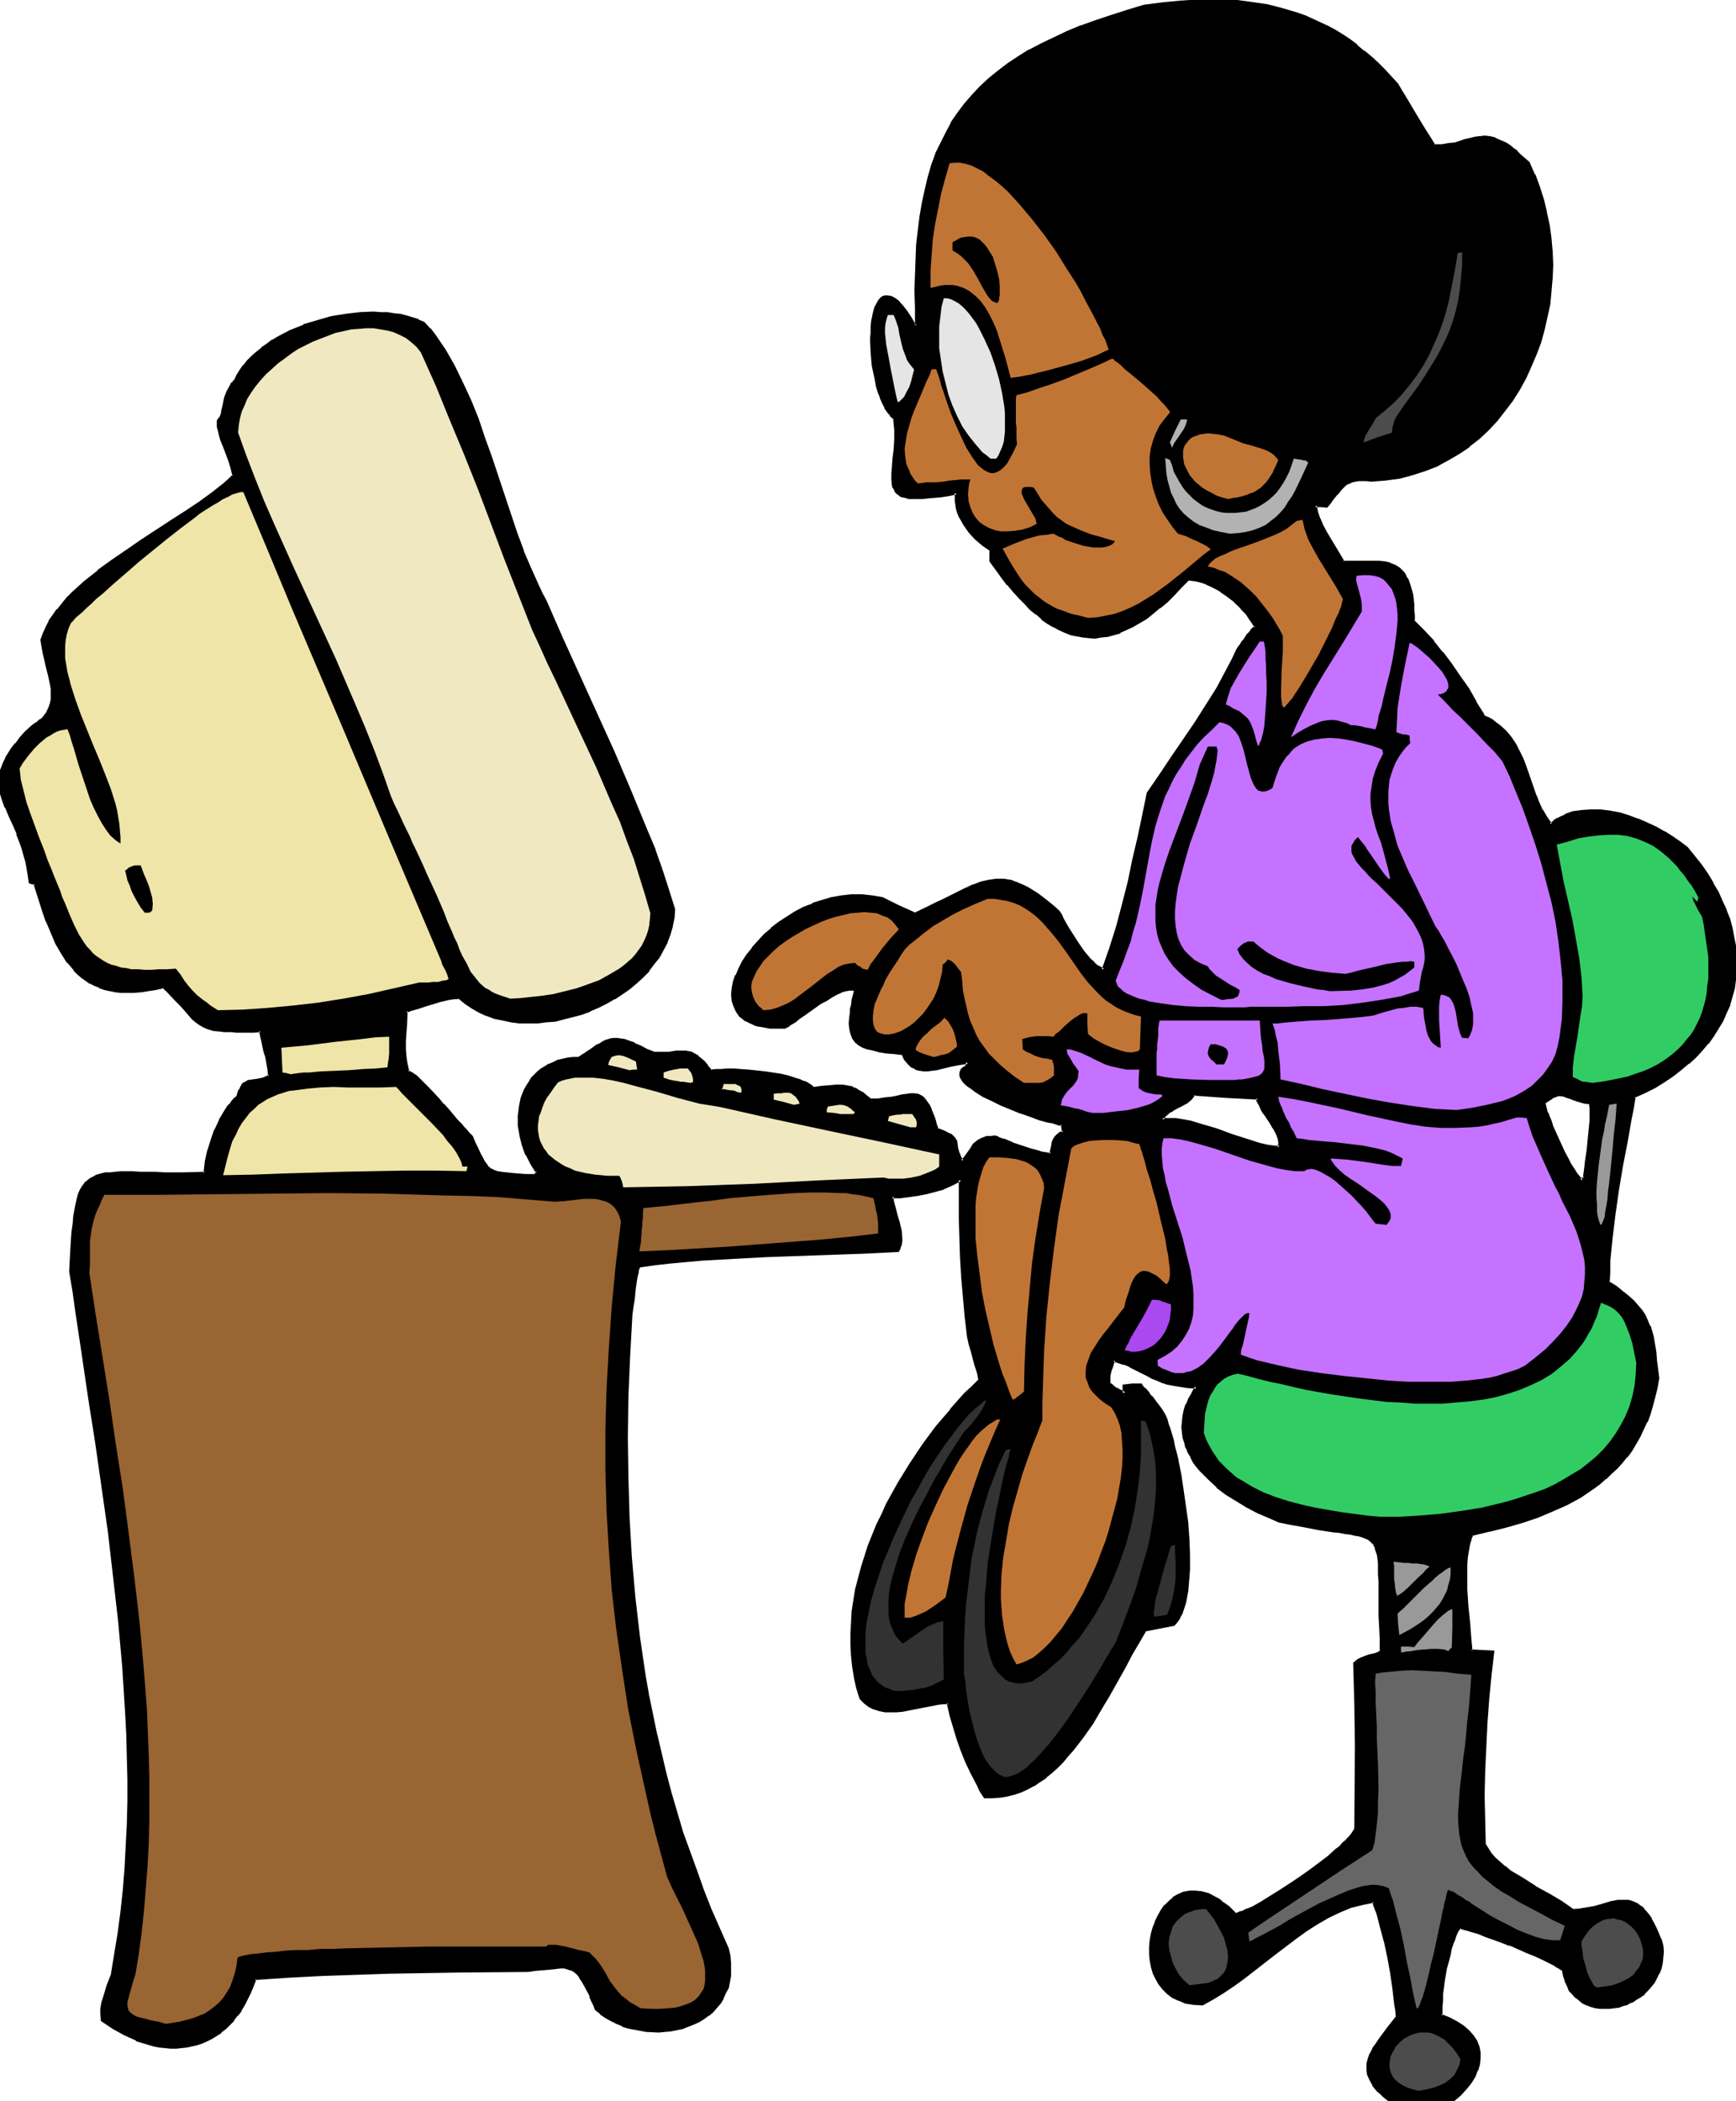 <svg xmlns="http://www.w3.org/2000/svg" fill-rule="evenodd" height="588.515" preserveAspectRatio="none" stroke-linecap="round" viewBox="0 0 3011 3642" width="486.495"><style>.brush1{fill:#000}.pen1{stroke:none}.brush2{fill:#4c4c4c}.brush3{fill:#996532}.brush5{fill:#323232}.brush6{fill:#c17535}.brush7{fill:#999}.brush8{fill:#32cc65}.brush9{fill:#c472ff}.brush11{fill:#efe8c1}.brush12{fill:#efe5a8}.brush13{fill:#b2b2b2}.brush14{fill:#e5e5e5}</style><path class="pen1 brush1" d="M2211 1989h8l1-5v-6l-1-5-3-6-5-12-7-12-8-11-4-6-3-5-3-5-2-5-2-4v-4l-56-3-56-3-2 4-3 3-7 6-8 4-8 5-9 4-7 5-6 5-2 4-2 3h12l12 1 11 2 12 2 24 6 23 8 24 9 25 8 25 7 14 4 13 2zm202 1653-7-5-6-5-5-5-5-4-4-5-4-5-5-9-3-9-2-8 1-9 2-9 3-9 5-8 5-9 7-9 14-18 15-19-1-12-2-12-3-27-5-27-5-28-6-27-6-26-3-11-3-12-4-10-3-9-10 1-11 2-19 6-20 7-20 10-18 11-20 12-18 13-37 28-18 14-36 28-18 13-17 12-18 11-18 9-15-1-13-2-12-4-10-5-9-7-8-8-7-8-5-9-4-10-4-11-1-11-1-11v-11l1-12 2-10 3-11 4-11 4-9 5-10 7-8 7-7 7-6 9-5 8-4 10-2 10-1 10 1 11 4 12 5 6 4 6 4 6 4 6 5 6 6 7 6h3l5-2 5-1 5-3 7-3 6-3 14-8 16-9 17-10 17-11 18-12 16-13 17-12 16-12 13-12 7-5 5-6 5-5 5-5 4-5 3-4 3-4 2-4v-215l-2-36-1-34 6-5 6-4 13-4 12-4 6-2 4-3-1-23v-20l-1-19v-32l-1-14v-35l-1-10-1-8-1-7-1-6-2-6-2-4-3-4-3-4-5-3-4-2-6-3-6-1-7-2-8-2-9-1-11-2-11-1-12-2-13-2-15-2-16-3-18-4-19-4-18-7-19-9-18-9-18-11-18-11-16-13-15-14-14-14-6-7-5-8-5-8-4-8-4-8-3-9-2-9-1-8-1-10v-9l2-10 2-9 3-10 4-10 6-10 6-11-15-1-13-1-11-3-11-2-10-3-8-3-8-3-7-4-14-7-14-8-7-3-7-3-9-3-9-3-4 10-3 8-1 5v5l-1 6v6l3 4 4 2 5 4 2 2 4 2 4 2 6 2-1-7v-6l14-1h15l3 5 4 3 6 7 5 6 7 10 4 6 5 7 3 4 4 5 2 7 3 8 2 8 3 10 3 10 3 11 2 11 3 12 5 26 5 27 3 27 4 29 2 28 1 27v26l-1 13v12l-2 11-2 11-2 10-2 9-3 9-4 7-4 7-5 5-25 5-25 5-12 20-12 22-12 22-14 24-13 25-15 25-15 24-16 23-17 22-9 10-9 11-9 9-10 9-10 8-10 8-11 6-11 6-11 5-11 4-13 3-12 3h-26l-6-10-6-11-11-21-9-19-7-20-8-20-5-19-6-21-5-22h-9l-9 1-20 4-21 4-21 4-10 1h-20l-9-2-9-2-9-4-7-6-7-8-6-18-4-18-3-19-2-18-2-19v-19l1-19 2-19 3-19 3-19 4-19 6-19 5-19 7-19 15-37 8-18 9-18 19-36 21-34 22-32 23-31 25-30 24-27 13-12 12-12v-5l-1-6-2-8-3-9-3-11-3-12-4-12-4-15-3-35-4-34-2-34-2-34-1-33-1-33v-67l-15 7-15 7-14 5-16 4-15 2-15 2-14 2-15 1 1 4v5l3 12 3 12 4 13 3 12 1 13v6l-1 5-2 5-2 5-57 4-57 2-113 3-56 3-55 3-55 5-28 4-27 4-1 1-2 2-1 4v3l-1 3-1 5v5l-1 6-1 8-2 9-1 11-2 12-2 14-4 72-2 70-2 71 1 70 2 70 4 69 6 69 8 68 5 34 5 34 6 34 7 35 7 33 8 34 8 34 9 34 10 34 11 33 11 34 12 33 12 34 14 34 14 33 15 34 3 12 1 12 1 12-1 11-2 10-2 10-4 9-4 9-5 8-7 8-6 7-7 6-8 5-9 5-9 5-9 4-9 3-11 2-10 2-10 1-11 1-21-1-10-1-11-2-10-3-10-3-10-4-10-5-9-5-8-6-9-7-3-8-3-8-3-7-3-6-5-11-5-9-5-8-5-6-5-4-5-3-6-2-7-1h-16l-9 1-12 1-12 2-15 1-120 2-119 2-59 1-59 3-58 2-58 5-5 12-4 12-5 10-6 10-5 10-7 9-6 8-7 7-7 7-8 6-7 6-8 5-8 4-9 4-8 2-9 3-9 2h-9l-10 1h-9l-10-1-9-1-10-2-10-2-10-4-10-3-20-9-20-11-19-13-1-11v-10l2-10 3-10 6-19 6-18 7-36 6-37 5-37 4-38 3-38 2-38 2-38v-116l-1-40-2-38-5-79-7-79-9-78-9-78-11-78-11-77-12-75-11-75-11-74-6-36-5-35 1-20 1-18 1-16 1-15 1-14 1-12 2-11 2-10 2-9 3-8 3-7 3-7 4-5 5-4 4-4 6-3 6-2 6-2 8-2 8-1h9l9-1h21l13 1h112l3-19 4-19 5-18 7-18 8-18 10-16 5-7 5-7 5-6 6-5 2-7 2-5 2-5 2-3 2-2 3-2 5-2 7-2 8-1h4l6-2 5-2 6-2-1-12-1-11-2-11-3-10-4-19-2-8-2-8h-50l-7-1h-7l-6-1-11-1-10-3-7-3-7-3-6-5-6-5-6-7-6-7-8-9-9-9-5-5-5-6-6-5-7-7-13 3-13 3-13 1-12 1h-22l-10-1-9-2-9-2-9-3-8-4-8-4-7-4-7-5-7-6-6-6-12-14-10-15-9-17-9-19-8-19-7-21-7-22-7-23h-4l-4-2-2-12-2-12-2-12-3-10-3-10-3-10-7-18-7-17-7-14-6-15-5-14-4-13-2-13v-7l1-7 1-7 3-7 2-8 4-8 5-8 5-9 7-9 8-9 9-10 10-10 6-4 5-3 4-4 5-3 6-8 5-8 3-9 1-9 1-9-1-10-1-10-2-9-5-21-5-22-2-11-2-11 4-10 4-11 6-10 6-10 7-10 9-10 8-10 10-10 10-9 11-10 23-18 24-18 26-18 25-18 27-16 26-17 25-17 23-16 22-16 11-8 9-7 9-8 8-8-3-13-5-13-9-24-4-12-3-11-3-11-1-10 3-4 2-3 3-8 2-8 2-9 2-9 3-10 5-9 4-5 4-5 4-9 6-8 6-8 6-8 7-8 9-7 8-7 9-7 10-7 10-5 21-11 23-10 24-8 24-6 25-5 24-2 24-1h12l12 1 11 2 11 1 11 3 10 3 10 3 10 4 9 11 9 12 18 25 7 13 8 14 15 29 13 30 13 32 12 33 11 32 22 67 11 33 12 33 11 31 13 31 13 29 7 14 7 13 28 65 29 65 30 66 30 67 30 67 28 68 13 33 12 34 12 35 11 34-2 15-2 14-5 14-5 13-6 14-7 12-9 12-9 12-11 11-11 10-12 10-12 9-13 8-14 8-14 7-14 6-15 5-15 5-15 4-16 3-15 2-15 1h-30l-15-2-15-2-14-4-13-5-13-5-13-7-12-8-11-9h-9l-12 2-13 4-13 3-13 4-12 4-11 3-5 2-4 1-1 25-1 13v41l2 14 3 14h2l2 1 5 3 6 4 6 6 7 7 8 8 8 9 9 9 8 9 9 10 16 18 7 8 3 4 4 4 5 6 5 5 6 12 4 10 4 9 4 7 4 6 4 6 4 4 4 4 5 2 6 2 7 2 8 1 10 1 12 1 13 1h16l2-3 2-3-10-15-8-16-6-17-5-16-2-17v-16l2-16 3-15 2-8 4-7 3-7 4-6 4-6 5-6 6-5 6-5 6-4 7-4 7-3 8-3 17-4 10-1h10l5-4 5-4 5-3 4-3 8-5 4-3 4-2 6-4 6-2 6-2 6-1h6l7 1 6 1 8 3 9 3 10 4 11 6 12 6h19l8-1h7l6-1h16l5 1 5 1 5 2 5 4 5 4 6 5 6 7 7 9 8-1 9-1h23l12 1 14 1 27 3 27 4 13 3 12 3 11 4 9 4 8 4 6 5 15-2 12-1 12-2h10l11 2 6 2 6 2 6 4 6 4 7 5 7 6 13-1 12-1 11-1 10-2 9-2 8-1 7-1h6l6 1 5 2 5 4 5 6 4 8 3 5 2 5 2 6 2 7 3 7 2 9 8 3 7 3 5 2 4 2 3 3 2 2 3 5 1 5 2 8 1 4 1 5 3 6 4 6 6-6 5-8 5-6 4-7 6-5 3-3 4-2 5-2 5-1 6-1h8l2 1 4 1 5 2 5 2 7 3 6 2 15 6 15 5 15 4 7 2 6 1h10l2-13 2-5 2-6 2-4 4-4 4-3 6-2-2-7v-7l-5-1-6-2-7-1-6-2-15-4-17-6-16-6-18-7-16-7-17-7-15-8-13-8-6-4-5-4-4-3-4-4-3-4-2-4-1-3v-7l2-3 4-2 4-3 1-4 1-4-7 1-8 1-15 3-9 2-15 4-8 2h-15l-7-1-7-2-6-4-6-5-5-6-5-9-15-2-13-2-12-2-11-2-10-3-8-3-7-4-5-4-4-6-4-7-1-9-1-9 1-12v-6l1-7 1-7 2-8 2-8 2-9-2-2h-3l-5-1-7 1-8 3-8 4-9 4-10 6-9 6-19 13-9 7-9 6-8 5-7 5-3 2-2 2-2 1-2 1-10 1-9-1h-8l-15-2-7-2-5-2-6-2-5-3-5-3-4-3-4-3-6-8-4-9-2-9-1-10 1-11 2-11 4-11 5-12 7-11 7-12 9-12 10-11 11-12 12-10 12-10 14-10 14-8 16-8 15-7 16-6 17-4 16-4 18-1h17l18 1 18 4 28 13 29 13 21-9 19-10 9-4 8-4 16-8 15-7 13-7 14-4 13-4 13-2 13 1 6 1 6 1 7 3 8 2 7 3 7 4 8 5 8 6 9 6 9 6 9 8 10 9 2 4 3 5 4 6 4 7 4 8 5 8 10 16 12 16 6 8 5 6 7 6 6 5 5 4 6 2 13-37 12-38 10-39 10-38 8-39 8-39 9-38 8-37 21-32 21-31 40-59 20-30 18-31 18-32 8-16 8-18 4-5 3-4 3-4 2-4 4-6 4-4 5-7 3-3 4-3-4-8-5-8-6-8-7-7-6-7-8-7-16-13-8-5-9-5-8-5-9-3-8-3-8-2-8-2h-8l-13 13-12 13-12 12-12 10-12 10-12 8-12 8-11 6-11 6-11 5-11 3-11 3-10 2-11 1-11-1h-10l-10-2-10-3-10-4-10-4-10-5-10-7-10-7-10-7-10-9-10-9-9-11-10-11-10-11-10-13-10-13-10-14v-20l-13-9-13-11-11-12-9-13-7-13-3-7-2-7-1-7-2-7v-6l1-7-15 3-13 2-11 1-11 2h-10l-8 1-8-1h-6l-6-1-5-2-4-2-4-2-3-3-2-3-2-4-1-4-1-9v-11l1-12 1-14 1-16 1-17v-18l-1-19-6-5-5-6-4-8-5-9-4-9-3-10-3-10-3-11-4-23-2-24-1-23v-10l1-11 1-10 2-9 2-8 2-8 3-6 3-4 4-4 5-2 5-1 5 1 6 4 6 4 3 4 4 4 3 4 4 5 4 5 3 6 4 7 5 8 1-1 2-1-1-31v-57l2-27 1-26 3-25 3-24 4-23 4-22 5-21 7-21 7-19 8-19 9-18 10-17 10-16 12-16 13-15 14-15 14-14 17-13 16-12 19-13 19-11 21-11 21-11 23-10 25-10 25-10 27-9 28-9 30-8 32-4 31-4 30-2h30l30 1 29 3 28 5 27 6 28 9 13 5 13 5 13 6 13 7 13 7 12 8 12 8 13 9 12 10 12 10 11 10 12 12 11 12 12 13 7 11 7 13 16 28 18 28 9 13 8 13h13l12-2 10-2 10-2 9-3 8-2 9-2 8-2h8l9 1 9 2 9 4 5 3 6 3 5 4 6 4 6 5 6 6 8 6 7 7 9 21 8 21 7 21 6 22 4 23 3 22 2 23 1 23v23l-2 22-3 23-5 22-5 22-6 22-7 21-9 21-10 20-11 19-11 19-13 18-14 17-15 16-16 15-17 13-18 13-19 11-19 10-21 9-21 7-23 5-24 4-24 2-8-2h-14l-6 1-5 1-4 2-5 2-4 3-7 7-7 9-8 10-4 5-5 6-10-1h-10l2 12 4 11 6 13 6 12 30 51h28l12-1h11l11 1 11 1 9 2 8 4 7 4 7 7 3 4 2 4 2 5 3 5 2 6 1 7 2 7 1 8 1 8 1 9v21l17 17 17 18 15 20 16 20 15 21 14 22 14 23 13 23 8 4 7 4 7 5 6 5 11 10 9 11 7 11 7 12 6 12 5 13 8 26 9 25 6 13 6 13 7 12 9 12 6-5 6-3 7-4 6-3 14-5 15-3 15-1 16 1 16 2 17 3 16 5 16 5 16 7 16 7 14 8 14 9 13 9 12 9 13 16 12 15 10 15 10 16 8 15 8 16 6 15 6 16 4 15 4 16 2 15 2 15v29l-2 15-2 14-4 14-4 15-5 13-7 14-7 13-8 13-10 12-10 12-11 12-12 11-14 11-14 11-15 10-16 9-17 9-18 9-3 19-4 19-7 41-7 41-7 42-7 42-5 41-2 20-1 20-1 19v18l12 9 11 8 10 8 9 8 7 8 7 8 5 9 5 9 4 9 3 10 3 11 2 12 2 12 2 15 1 14 2 16-3 17-3 15-4 15-5 15-5 13-6 13-6 13-7 12-8 11-8 11-8 10-9 10-10 9-9 9-11 9-10 8-22 14-24 14-25 11-26 11-27 9-28 7-28 8-29 6-4 8-3 9-2 11-2 12v13l-1 14 1 29 2 30 2 29 1 14 1 12 1 11 2 11 37 2-5 40-3 41-4 41-2 42-2 42v84l2 43 4 8 6 9 7 8 8 7 9 8 10 7 21 14 22 13 23 13 22 14 11 7 10 6h13l12-2 11-3 11-2 11-4 10-2 10-2 9-1 9 1 9 2 4 2 5 3 4 3 4 4 4 5 4 6 4 6 4 7 5 8 3 9 5 11 4 10v21l-1 9-3 9-3 8-4 9-4 7-5 7-6 6-6 6-7 5-6 5-8 4-7 4-8 3-8 2-8 2h-8l-8 1-8-1-7-1-7-2-8-2-7-4-6-4-6-5-5-6-5-6-4-7-4-8-2-9-2-10-3-2-3-3-4-2-4-2-10-5-12-6-13-6-14-6-30-13-15-6-14-5-14-5-13-5-11-3-5-2-4-1-4-1h-3l-2-1h-2l-4 4-3 7-3 8-3 8-3 10-3 10-5 22-5 23-2 22-1 11-1 10v18l15 6 12 6 11 7 9 8 8 8 5 9 4 10 2 10 1 9-2 11-3 10-5 11-6 10-9 11-9 10-12 11h-54l-53 1zm330-1596 2-2 3-1 1-6 1-7 1-8 1-9 3-20 2-20 2-21 1-9v-23l-1-5-2-4-8-1-8-2-6-2-5-2-5-2-4-1-8-3-6-1h-4l-4 2-4 1-5 3-5 3-7 5v3l1 5 2 7 3 7 4 10 4 10 9 22 11 23 6 11 5 9 5 9 6 8 4 6 5 5v-1 1z"/><path class="pen1 brush1" d="M2211 1992h11l1-8v-6l-1-5-1-1-2-6-6-12-7-12-8-12-4-5-3-5-3-5-2-5-2-4 1 1-1-6-58-4-57-3-3 5-3 3h1l-7 6v-1l-8 5-9 5-8 4-8 5-6 5-3 4v1l-3 7h16l12 1 11 2 12 2h-1l24 6 23 8 24 9 25 8 26 7 13 3 14 3 1-6-14-2-13-3-25-8-25-8-24-9-24-7-23-7h-1l-11-2-12-2h-24l2 4 2-4 2-3 6-5h-1l8-4h-1l9-5 8-4 9-5 7-6 3-4 3-4-3 1 56 4 56 3-3-2v4l2 4 3 5 2 5 3 6 4 5 8 12 7 12v-1l6 12 2 6v-1l1 6v-1 6-1l-1 6 3-3h-8 1l-1 6zm202 1647h1l-6-5-7-4h1l-5-5-5-4-4-5-4-4-5-9h1l-3-9v1l-2-9v1l1-9v1l2-9 3-9-1 1 5-9 6-8 6-9 14-19 15-20v-13l-2-12-4-26-4-27-5-28-6-28-6-25-4-12-3-11-3-11-4-11-13 1-10 2-20 6-20 7v1l-20 9-19 11-19 12-19 13-36 28-54 43-18 13-18 12-18 10-17 10 1-1h-15 1l-13-3-12-4h1l-11-5-9-6h1l-8-8v1l-6-9-6-9v1l-4-11v1l-3-11v1l-2-11-1-11v-11l1-12v1l3-11 2-10 4-11v1l5-10 5-10v1l6-8 7-8h-1l8-5 8-5 8-4 9-2h10-1l11 1 11 3h-1l12 5h-1l6 4 6 4v-1l6 5 6 5 6 6 8 7 5-1 5-1 5-2 5-3 7-3 6-3 14-8h1l16-9 16-10 18-11 17-12 17-12 16-13 16-12h1l13-12 6-5 6-6 5-5 5-5 4-5 4-4 2-5 2-4 1-145-1-71-2-70-1 1 6-4h-1l6-3 13-4 12-4h1l5-3 6-4-1-24-1-20v-51l-1-14v-25l-1-10v-10l-1-8-1-7v-1l-2-6-1-6-3-5-3-4-4-4-4-3h-1l-4-3-6-2-6-2-7-2h-1l-8-2-9-1-10-1-11-2-13-2-13-2-15-2-16-3-18-3-18-4-18-7-18-9-19-10-18-10-17-12-17-12h1l-15-13-14-15-6-7-5-7-5-8-4-8-4-8h1l-3-9-2-9v1l-1-9-1-9v-9l2-9 2-10 3-9h-1l5-10 5-10 9-14-19-2-13-1-12-2-10-3-10-3-8-3-8-3-7-3-14-8-13-7-8-3-7-4h-1l-8-3-12-3 1 14 3-10-3 2 9 3 9 3-1-1 8 3 7 4 14 7 14 7 7 4 8 3 9 4 9 3 11 2 12 2 13 2 15 1-2-4-6 10v1l-6 10-4 10h-1l-3 10-2 10-1 9v1l-1 9v1l1 9 1 9 3 9 2 9h1l3 8 5 8v1l4 8 6 8 6 7 14 14 15 14v1l16 12 18 11 18 11 19 10 19 8 18 8 20 4 17 3 16 3 15 3 13 2 13 2 11 1 10 2 9 1 8 2 7 1 6 2 5 2 5 2 4 4v-1l3 4v-1l3 4h-1l3 4h-1l2 6 2 6v-1l1 7 1 9v-1 20l1 12v59l1 19 1 20v23l2-2-5 3h1l-6 2h1l-13 3-13 5-6 3-1 1-6 5 2 72 1 71-1 144v-1l-1 4v-1l-3 5-3 4-4 5v-1l-4 5-6 5-5 6-7 5-13 12-16 12-16 12-17 12-18 12-17 11-16 10-16 10-14 8-7 3-6 2-5 3-5 1-4 2-4 1h2l-6-6-6-6-7-5-6-4v-1l-6-4-6-3-11-6h-1l-11-3-11-1h-10l-11 2-9 4-9 5v1l-7 6-7 7h-1l-6 9-5 9-5 10v1l-4 10-3 11-2 11-1 12v12l1 11 2 10v1l3 10v1l5 10 5 9 7 9 8 8 9 7 11 5h1l11 5 14 2 16 1 18-10 18-11 18-12 18-13 54-42 37-28 18-13 19-12 19-11 19-9 19-8 20-5 10-2 10-2-3-1 3 9 4 10 3 11 3 12 7 26v-1l6 28 5 27 4 28 3 26 2 12 1 12v-2l-15 19-14 19-6 9-6 8v1l-4 8-1 1-3 9-2 8v10l1 9 4 9 5 9v1l3 4 1 1 4 5 5 4 5 5 6 5 8 6 1-6z"/><path class="pen1 brush1" d="m1930 2354-5 12-2 9-1 4-1 5-1 6v1l1 7 3 5h1l3 3 5 3 3 2 4 2 4 2 11 4-2-11-1-6-2 3 14-1h15l-2-2 3 5 4 4 6 7 5 6h-1l8 10 4 6 5 7 3 4 3 5 3 6 2 7 3 9 2 9 3 11 3 10 3 12 2 12 5 25 5 27 4 28 3 28 2 28 1 27v39l-1 12v-1l-2 12-1 11v-1l-3 10-2 9-3 9-4 7-4 6h1l-5 5h2l-26 4-26 6-12 20v1l-12 22-13 22-27 49v-1l-14 25-15 24-16 23-17 23v-1l-9 10-9 11-9 9-10 9h1l-11 8-10 7-10 7-11 6-11 5-11 3-12 4-12 2-13 1h-13l3 1-7-11-6-10-10-21-9-20-8-19-7-19-6-20-5-21-6-24h-11l-10 2-20 3-20 4-21 4-11 1h1l-10 1-10-1-9-1-9-3h1l-8-4-8-6 1 1-7-8v2l-5-18-5-19v1l-3-19-2-19v1l-1-19v-19l1-19 2-19 2-19 4-19v1l4-20 5-18 6-19 6-19 15-37 8-18 9-18 19-35 21-34 22-33 24-31h-1l25-29 24-27 13-12 13-14v-5l-1-7-3-8-2-9-3-11-3-11-4-13-4-15v1l-4-35-3-34-3-34-2-34-1-33v-105l-19 10-15 7 1-1-15 5-16 4h1l-15 3-15 2-15 1h1l-18 1 1 8 1 5 2 12 3 12 4 13v-1l3 13 1 12v6-1l-1 6-1 5v-1l-2 5 2-1-57 3-170 6-56 2-55 4h-1l-55 5-27 3-29 4-2 3-1 2v1l-1 3-1 3-1 3v5l-1 6-1 6-1 8-1 9-2 10-1 12-2 14v1l-4 72-3 70-1 71v70l2 70 4 69 6 69 8 69 5 34 6 34 6 34 5-1-6-34-5-34-5-34-8-69-6-68-4-69-2-70-1-70 1-71 3-70 4-72 2-14 2-12 1-11 1-9 1-7 1-7 1-5 1-4 1-4v-3 1l1-4v1l1-3v1l1-2-2 1 28-4 27-3 55-5 55-3 56-3 170-6 59-3 3-6v-1l2-5 1-6v-6l-1-13-3-12v-1l-4-13-3-12-3-11-1-5v-5l-3 3h15l15-2 14-2 16-3 15-4 15-4 1-1 14-6 15-8-4-2v67l1 33 1 33 2 34v1l3 34 3 34 4 34v1l3 14 4 13 3 12 3 11 3 9 2 7 1 6 1 5v-2l-12 12-13 12-24 27v1l-25 29-23 31-22 33-21 34-20 36-8 18-9 18-15 37-6 19-6 19-5 19-5 19-3 19-3 19-1 20-1 19v19l1 19 2 19 3 18v1l4 18 6 19 8 8 8 6 8 4h1l9 3 10 2h20l11-1 20-4 21-4 20-4 9-1h9l-3-2 5 22 6 20 6 20 7 20 8 20 9 19 11 21 5 11 8 12h14l13-1h1l12-2 12-3 12-4 11-5 11-6h1l10-7 11-7v-1l10-8 10-9 9-9 9-11 9-10 17-22 17-24 14-24 15-25 27-48 12-23 13-22 11-19-2 1 25-5 26-5 6-7 4-6v-1l4-7 3-9 3-9 2-10v-1l2-10 1-12 1-12 1-13v-26l-1-27-2-28v-1l-4-28-4-28-4-27-5-25v-1l-3-12-3-11-2-11-3-10-3-10-3-8-2-8-3-7-3-5-3-5-5-7-4-5-8-11h-1l-4-5v-1l-6-7-4-3-4-6h-16l-17 2v9l1 6 4-2-6-3-4-2-3-2-3-1-5-4-3-3v1l-3-4 1 2v-12l1-5 1-4 3-8-1-14z"/><path class="pen1 brush1" d="m1121 2940 6 34 7 34 8 34 9 34 9 33 9 34 11 34 11 33 12 34 13 34 14 34 14 33 15 34-1-1 3 12 2 13v-1 23l-2 10-3 9h1l-4 9-5 9-5 8 1-1-6 8-7 7-7 6-8 5-8 5-9 4-9 4-9 3-10 2-10 2-10 2h-32 1l-11-2-10-2-10-3-10-3v1l-10-5-10-4-9-6h1l-9-6v1l-8-7 1 1-4-9-3-7-2-7h-1l-3-6-5-12-5-9-5-7-5-7-5-4h-1l-5-4-6-2h-1l-6-1h-17l-10 1-11 2-12 1-15 1-120 2-119 2-59 1-59 3-58 3h-1l-59 4-5 14-5 11-5 11-5 10-6 10v-1l-6 9h1l-7 8-7 7-7 7-8 6h1l-8 5-8 5-7 4-9 4-8 3-9 2-9 2-9 1h-28l-9-2-10-2h1l-10-2-10-3-10-4v1l-20-9-20-11h1l-20-14 1 2v-20l2-10v1l2-10 7-19 6-18 7-37 6-37 4-37 5-37 3-38v-1l2-38 1-38 1-39v-77l-1-40-2-38-5-79-8-79-8-78-10-79-10-77-11-77-12-76-12-75-11-73-5-36-5-36v1l1-20v-18 1l2-17 1-15 1-13 1-13 2-11 2-10 2-9 3-7 3-7h-1l4-6 4-5h-1l5-4h-1l5-3h-1l6-4 6-2h-1l7-2 7-1 8-1 9-1h43l13 1h62l40-1 2-20 5-19 5-19 7-18-1 1 9-18v1l9-16 5-8 5-6 5-6 7-6 2-7 2-5h-1l2-4 2-3 2-2 2-2 5-2 6-1 8-1 5-1 5-1 6-2 8-3-1-14-1-12-3-11-2-10-6 2 3 9 2 11 2 11 1 12 1-3-6 3-5 2-5 1-5 1-8 1-7 1-5 3-4 2-2 2v1l-2 3-2 5h-1l-2 5-2 7 1-1-6 5-5 6v1l-6 6-5 8-9 15v1l-8 17-1 1-6 18-6 19-4 18v1l-2 18 2-2-37 1h-33l-15-1h-27l-13-1h-21l-9 1h-1l-8 1h-9l-7 2h-1l-6 2h-1l-5 3-6 3-5 4-5 4v1l-4 5-4 7-3 7-2 8-2 9-2 10-2 11-1 13-2 14-1 14-1 17-1 18-1 20 6 36 5 36 11 73 11 75 12 76 11 77 11 77 9 78 9 79 7 78 5 79 2 38 1 40 1 38v39l-1 39-2 38-2 38-3 38-4 37-5 38-6 36-6 37v-1l-7 18-6 20-3 9-2 11v10l1 12 21 14 20 11 20 9v1l10 3 10 3 10 3 10 2 10 1 10 1h10l9-1 9-1 9-2 9-2 9-3 9-4 8-4 8-5 8-5v-1l8-6 7-7 7-7v-1l6-8h1l6-8v-1l6-10 5-10 5-10 5-12 5-13-3 2 58-4 58-3 59-2 59-2 119-2 120-1h1l14-2 13-1 11-1 10-1h-1l9-1h7l6 2 6 2-1-1 5 3 5 4 5 6h-1l5 7 5 9 6 11 3 6h-1l3 7 4 8 3 8 9 7v1l9 6 9 5 10 5 10 4v1l10 3 10 2h1l10 2 11 2 21 1h1l10-1 11-1 10-2 10-2 10-4 10-4 9-4 8-5 8-6h1l7-6 6-7 7-8 5-8v-1l4-9 5-9 2-10 2-11v-23l-1-12-3-13-15-34-15-34-13-33-12-34-12-33-12-33-10-34-10-34-9-34-8-34-8-34v1l-7-34-7-34-5 1z"/><path class="pen1 brush1" d="m463 1821-5-19-2-8-2-10h-52l-7-1h-13l-11-2-9-2-7-3-7-4h1l-7-4h1l-6-5-6-7-6-7-8-9-9-9-16-16-8-7-15 3-13 2-12 2h-12l-11 1-11-1h1l-10-1-10-1h1l-10-3-8-3v1l-8-4-8-4-7-5-7-5 1 1-7-6-6-6-12-13h1l-11-16-9-16-9-19-8-19h1l-8-21-14-46-6-1-3-1 1 2-1-13-2-12-2-11-3-11-3-10-3-10-7-18-7-17-8-15-6-14h1l-5-13-4-14v1l-2-14v1-7l1-7 1-7 2-7 3-8v1l4-8 4-7 6-9 7-9h-1l8-9 9-10 10-10 6-4 5-3 4-4 5-3 6-9 5-8v-1l3-8v-1l2-8v-20l-2-10-1-10-6-21-5-22v1l-2-11-1-11v1l3-10 5-11 5-10v1l6-11 8-10h-1l9-10v1l8-10 10-10 10-9 11-10h-1l23-18 25-18 25-18 26-17 26-17 26-17 25-16 24-16 22-16 10-8v-1l10-7 9-8 9-9-4-15-4-13-9-24-4-12-4-11-2-11-1-10-1 3 3-4 2-4 4-7v-1l2-8 1-9 3-9 3-10v1l5-10v1l3-5 4-5 5-10v1l5-8 6-9 6-8v1l7-8 9-7h-1l9-7 9-7 9-6 10-6 22-11 22-9 23-8 25-6h-1l25-5 25-3h-1 36l12 1 11 1 11 2h-1l11 2 11 3 9 4 9 3 9 11 9 11 17 25 8 14v-1l8 14 14 29 14 31 12 31 12 32 11 33 22 67 12 33 11 33 11 31 1 1 12 30 14 29 7 14 7 13 27 65 30 65 30 66 30 67 29 67 28 68 13 34v-1l12 34 6-1-12-34v-1l-14-33-28-68-29-68-30-66-30-66-30-66-28-64-7-13-7-15-13-29-13-30 1 1-12-32-11-33-11-33-22-66-12-33-11-33-13-32-14-30-14-29-8-14-8-14-17-25-9-12h-1l-10-11-10-4v-1l-10-3-10-3-11-3-11-1-12-2h-12l-12-1-24 1-25 3-25 4-24 7-24 7v1l-23 9-21 11-10 6h-1l-9 7-9 6v1l-9 7-8 7-8 8-6 8h-1l-6 9-5 8-4 9v-1l-4 5h-1l-3 6-5 9-4 10-2 9v1l-2 9v-1l-2 9 1-1-3 8-2 3v-1l-3 5v11l3 11v1l3 11 5 12 9 24 4 13 3 13 1-3-8 8-9 8-9 7-10 8-22 16-24 16-25 16-26 17-26 17-26 18-25 17-25 18v1l-23 18-11 10-10 9-10 10-8 10-8 10h-1l-7 10-7 10v1l-5 10-5 11-4 11 2 12 2 11 5 22 5 20 2 10 2 10v-1 19l-2 9v-1l-3 9v-1l-4 9v-1l-6 8-4 3h-1l-4 4-5 3-5 4-11 10-9 10-7 10h-1l-7 9-5 8-5 8v1l-4 8-3 8-3 7-1 8v14l1 13v1l4 13 5 14h1l6 15 7 15 7 16h-1l7 18 3 9 3 11 3 10 2 11 2 12 2 14 6 2 5 1-3-2 14 44 7 21 1 1 8 19 8 19 10 17 10 16h1l11 13v1l6 6 7 6 7 5 7 5h1l8 4 8 3v1l9 3 9 2h1l9 2 10 1h22l12-1h1l12-2 13-2 14-3-3-1 7 6 16 17 9 9 8 9 6 7 6 7 6 5 7 5 7 4 7 3 10 3 11 1h1l6 1h14l8 1h30l12-1-3-2 2 8v1l2 8 4 19 6-2z"/><path class="pen1 brush1" d="m1143 1508 12 35 11 34v-1l-1 14-3 15v-1l-4 14-5 14v-1l-6 13-8 13-8 11-9 12-10 11-12 10h1l-12 10v-1l-13 9-13 8h1l-14 8-14 7-15 7 1-1-15 6-15 4-15 4-15 3-15 2-16 2h1-15l-15-1-15-1-14-3-14-4-14-4h1l-13-6-13-6h1l-12-9v1l-12-10h-6l-5 1-11 2h-1l-12 3-14 3-13 4-12 4-11 4-4 1-6 2-2 27-1 13v42l2 13v1l4 15 3 1 2 1v-1l4 3 6 4 6 6 7 7 8 8 17 18v-1l8 10 9 10 16 18 7 8 4 4 3 4 6 6 4 5v-1l5 12 5 10 4 9 4 7 3 7 4 5h1l4 5 4 4 6 3 6 2 7 2 9 1 10 1h12l13 1h17l4-4 2-4-11-17v1l-8-16h1l-7-17-4-16-2-16-1-16 2-16v1l4-16 2-7 3-7 3-6 4-6 5-6h-1l5-6 6-5 6-5-1 1 7-5 7-4h-1l8-3 7-3v1l17-4 9-1 10-1 7-4 5-3 4-3 5-4 12-7 3-3 6-3 7-3h-1l6-2h6-1 12l7 2 7 3 9 3v-1l9 5 11 5 14 6 10 1 9-1h15l6-1h21-1l5 2 5 2-1-1 5 4 5 4 6 5 6 7 8 10 9-1 9-1h23l12 1h14-1l28 4 27 4 12 3 12 3 11 4-1-1 10 4 8 4h-1l7 6 16-2 13-2 11-1h10l11 2 5 2v-1l6 3h-1l6 3 6 4 7 5 8 7 14-1h1l12-1 11-2 10-2 8-1 8-2h13l5 1v-1l5 3v-1l4 4 5 6h-1v-10l-5-4-6-3-7-1h-7l-7 1-8 1-8 2-10 2-11 1-12 2h-13l2 1-8-6-7-6-6-3-6-4-6-2v-1l-6-1-11-2h-12l-11 1-13 1-15 2 2 1-6-5-8-5-9-3-1-1-10-3-12-4-13-3-27-4-28-3-14-1-12-1h-12l-11 1h-9l-8 1 2 1-7-8v-1l-6-7-6-5-5-4v-1l-6-3-5-3-5-1h-1l-4-1h-17l-7 1h1l-7 1h-27 2l-13-5-11-6-10-4v-1l-9-3-8-3-7-1-7-1h-6l-6 1-6 2h-1l-6 3-6 4h-1l-4 2-11 8-5 3-4 3-5 3-6 4h2-11l-9 1-18 4-8 4-7 3h-1l-6 4-7 4-6 5-6 6-5 5-4 7-4 6-4 7-3 7-3 8-3 15v1l-2 15v17l3 17v1l4 16 6 17h1l8 16 10 16v-4l-2 3-2 3 2-1h-16l-13-1-12-1h1l-10-1-9-1h1l-7-1-6-2-5-3v1l-4-4v1l-3-5-4-5-3-6-4-7-4-9-5-10-5-12-6-6-5-6-4-4-3-4-8-8-15-18-9-10v1l-8-10-17-18-8-8-7-7-6-6-1-1-6-4-5-3-2-1h-2l2 2-3-14v1l-2-14-1-13v-14l1-14 1-13 1-25-2 3 4-1 5-2 11-3 12-4 13-4 13-4 13-3h-1l12-2h5l5-1h-2l11 9 12 8 12 7 13 6h1l13 5 15 3 14 3 15 2h31l16-2 15-1 15-4 16-4 15-4 14-5 1-1 14-6 14-7 14-8h1l12-8 13-9 12-10 11-10 11-11v-1l9-12 9-11 7-13 7-13v-1l5-13 4-14v-1l3-14 1-15-11-35-11-34-6 1z"/><path class="pen1 brush1" d="m1604 1913 5 7 2 5v-1l2 6 2 6 3 7 2 7 3 10 9 4v-1l7 3 5 2h-1l4 3 4 2-1-1 2 2 2 5v-1l1 6 2 7v1l1 4 2 5v1l3 5 5 10 9-10 6-7 4-7 5-6h-1l6-5h-1l4-2 4-3-1 1 5-2 5-1h-1l7-1h-1 8-1 3-1l4 2 5 2 6 2 6 2 6 3h1l14 6 15 5 15 4 7 2 7 1h12l3-15 1-6v1l2-5 3-5-1 1 4-4h-1l5-3h-1l8-2-2-10-1-9-7-1-5-1-7-2-6-2-16-4-16-5-17-7h1l-17-6-17-7-17-7-15-8h1l-13-8-6-4-5-4-5-3h1l-4-4-3-3-2-4-1-3v1-3l1-3v1l2-3-1 1 3-3 5-4 2-5v1l2-7h-12l-7 1h-1l-15 4-8 2-16 4-8 1-7 1h-7l-7-2h1l-7-2-6-3h1l-6-5v1l-5-7-5-10-17-2-13-2-12-2-11-2-9-2-7-3-7-4-5-4-4-6v1l-3-8v1l-2-8v-21 1l1-7 1-7 1-7 2-7 2-8v-1l2-10-4-3-3-1-6-1-7 1-8 3h-1l-8 4-9 5h-1l-9 6-10 6-28 19-9 7-7 5-7 5-3 2-3 2h1l-3 1-2 1h2-19l-8-1-14-2-7-2-6-2 1 1-6-3-5-2-4-3-4-3-4-3-5-8v1l-4-9-3-9v1-20l3-11 4-11h-1l5-12 7-11 7-12 9-11 10-11 11-12 11-10 13-10 14-9 14-9h-1l16-8 15-7v1l16-6 16-4 17-4 17-1h17l18 1 18 3h-1l28 13 30 14 22-10 19-9 9-5 39-19 14-6h-1l-15 1-40 20-9 4-18 9-21 10h2l-29-13-28-14-18-3-18-2h-18l-18 2-17 3-17 5-16 5v1l-16 6-15 8-14 9-14 9-13 10v1l-12 10-11 12-10 11v1l-9 11-8 12-6 12-5 12h-1l-4 12-2 11-1 11 1 11 3 9 4 9 6 9 4 3 4 3v1l5 2 6 3 5 2 1 1 6 2 6 1h1l15 3h27l3-2 3-1 2-2 3-2 7-4 7-6 9-6 28-20 10-5 9-6 9-5 9-4h-1l8-2 6-1h5l2 1-1-1 2 2-1-2-2 9v-1l-2 8v1l-1 8-2 7v7l-1 6-1 12 1 10 2 8 3 8 5 7 6 5 7 4 8 3h1l9 2 11 3 12 2 14 1 15 2-2-1 4 9 6 7 6 6 7 3v1l7 2h1l7 1h7l8-1 8-1 16-4 8-2 16-3 7-1 7-1-3-3-1 3v1l-1 3 2-2-5 3-4 3-2 4-1 4v4l1 4 3 5 2 3 1 1 4 4 4 3 6 4 5 4 14 9 15 7 16 8 17 7 17 7h1l17 6 16 6 15 4 7 1 6 2 6 2h5l-2-2 1 7 1 7 2-3-6 2-5 4-4 4-3 5-2 5v1l-1 6-3 13 3-2h-5 1l-6-1-6-1-6-2-15-4-15-5-15-5h1l-7-3-7-3-5-1-5-2-3-2h-1l-3-1-8 1h-7l-5 2-5 2-4 2-4 3-6 5-4 7-5 7-5 7-6 7h4l-4-6-2-6v1l-2-6-1-4v1l-1-8-1-6-4-6-2-2-3-3-4-2h-1l-5-3-7-3-8-3 2 2-3-8-2-8-2-6-3-7-2-5v-1l-2-4v-1l-5-7-5-7v10z"/><path class="pen1 brush1" d="m1689 1538 14-5 12-3 13-2 13 1h-1l6 1 7 1 7 2h-1l7 3 8 3 7 4 8 4 8 6 8 6 9 7v-1l10 8h-1l10 9v-1l2 4 3 5 4 6 3 7v1l5 7 15 25 11 16h1l6 7v1l5 6 7 6 6 5 6 4 8 3 15-40 12-37 10-39 9-39 9-38v-1l8-39 8-37 9-38-1 1 21-32 21-30 41-60 19-30 18-30v-1l18-32 9-16 7-17 4-5 3-5 3-4 3-3 4-6 3-5 5-6 3-3 5-5-5-9v-1l-5-8-6-7v-1l-7-7-6-7-8-7v-1l-16-12-9-6-9-4-8-5-8-4h-1l-8-3-8-2h-1l-8-2h-9l-14 14-12 13-12 12-12 10-12 10-11 8-12 8-11 6-11 6-11 4-11 4-11 2h1l-11 2-10 1h-11 1l-10-1-10-2-10-3-10-3-10-4-10-6-9-6-11-7-9-7-10-9-10-9-9-11-11-11v1l-9-12-10-12-9-14-11-14 1 2-1-21-14-11 1 1-13-11-11-12h1l-9-12-8-13h1l-3-7-2-7-2-6-1-7v-16l-17 3-13 2-12 2-10 1-10 1h-16l-6-1-6-1-5-2 1 1-4-2-3-2-3-3v1l-2-4v1l-2-4h1l-1-4v1l-2-10v1-11 1l2-13 1-14 1-15v-1l1-17v-18l-2-20-6-6-5-6h1l-5-7-4-9-4-9v1l-3-10-4-11-2-11-4-23-3-23v-33l1-11 1-9 2-9 2-9 2-7v1l3-7v1l3-5h-1l4-3 4-2h-1 5-1l5 1 6 3h-1l6 5v-1l3 4 4 4v-1l3 5 3 4 4 6 4 6 4 7 6 9 3-2h1l-1-6-2 1-1 1 3 1-4-7-4-7-4-6-4-6-4-5-3-4-4-4-3-4-7-5-6-3-6-1h-6l-5 2-5 5-3 5-3 6-1 1-2 7-2 8v1l-2 9-1 10v11l-1 10 1 23v1l2 23 5 23 2 11v1l3 10 4 10v1l4 9 4 8v1l5 7 5 6v1l6 5-1-2 2 20v-1 18l-1 17-2 15-1 14-1 13v11l1 10 1 4h1l2 4v1l2 3 3 3h1l3 3 4 2h1l5 1 6 2h24l9-1 11-1 12-1 13-2 14-3-3-3v14l1 7 1 7 2 7 3 7 8 14 9 13 11 12 13 11 13 9-1-2v20l11 15 10 14 9 12h1l10 12 10 11 10 10 9 10 10 8h1l9 8v1l10 7 10 6h1l9 5 11 5 10 4 10 2h1l10 2 10 1 11 1 11-2 11-1 11-3 11-3v-1l11-5 11-5 12-7 12-7 11-9 12-10h1l12-10 12-12 12-13 13-13h-2l8 1h-1l9 1h-1l8 2 9 3h-1l9 4 8 4 9 5h-1l9 6 16 12h-1l8 7 6 7 7 7 5 8 5 7 5 8v-3l-4 3-3 3v1l-5 6h-1l-3 5-4 6-3 3-2 4-4 5-3 5-8 17-9 17-17 32-19 30-19 30-41 60-20 30-22 32-8 39-8 38-9 38-8 39-10 39-10 38-12 38-13 37 4-1-5-3-6-3-6-5h1l-7-6-5-6-6-7-11-16-16-25-4-7-4-7-3-6v-1l-3-5-3-4-10-9-10-8-9-7-8-6-8-5-8-5-8-4-7-3-7-3h-1l-7-3-7-1-6-1h-13l-14 2-13 3-13 5h-1l-13 6 15-1z"/><path class="pen1 brush1" d="m1590 567 3-2-1-32v-57l1-27 2-26 2-25 3-23 4-24 5-22 5-21 6-20 7-20v1l8-19 9-18 10-17v1l11-17 11-16v1l13-15 14-15 14-14 16-13 17-12 18-12 19-12 21-11 21-10 23-11 25-10-1 1 26-10 27-9 28-9 30-8h-1l32-5 31-3 30-2h30l30 1h-1l29 3 28 4 27 7 28 8 13 5 13 5 13 6 12 7 13 7 12 8 13 8 12 9 12 9 12 11 11 10 12 12 11 12 12 13-1-1 7 12 8 13 16 27 17 28 9 14 10 14h14l12-2 11-2 10-3 9-2 8-2 8-2 8-2h16l9 3-1-1 10 4 5 3 5 3 6 4 5 4 7 5h-1l7 6 7 6 7 7-1-1 10 21h-1l8 21 7 21 6 22 4 22 3 23 2 22 1 23v23-1l-2 23-3 22-4 23v-1l-5 23-7 21-7 21-8 21-10 20-11 19-12 19-13 17h1l-14 17-15 16-16 15h1l-17 13-18 12-19 12-19 10-21 8-21 7-23 5h1l-24 4-24 2h1l-9-1-7-1-7 1h-6l-6 2-9 4-4 3h-1l-7 7-7 9-8 10-5 6 1-1-5 6 2-1-10-1-13 1 3 14v1l4 11v1l5 12 7 12v1l31 52h15l14-1h34l10 2 9 2h-1l9 3h-1l8 5-1-1 7 7v-1l3 4h-1l3 4 2 5 2 5 2 6 2 6 1 7 1 8 1 8 1 10v-1 11l1 11 17 18 17 18 15 19 16 21 14 21 15 22 14 22 13 24 9 5 7 4 6 5 7 4h-1l11 10 9 11v-1l7 12 7 11 5 12 5 13 9 25 9 26v1l5 13 11 10-6-13-5-13v1l-9-26-9-26-5-13-6-12-6-12-8-12-9-11-11-10-7-5-6-5-7-4h-1l-8-4h2l-14-22v-1l-13-23-15-21-15-22-15-20h-1l-15-19v-1l-17-18-17-17 1 2v-10l-1-11v-9l-1-9-1-8-2-7-2-7-2-6-2-6-3-4-2-5-3-4-7-7-8-5-8-3-1-1-9-2-10-1h-63l3 1-30-50-7-13-5-12v1l-4-12-2-11-3 3h10-1l12 1 6-7 4-6 8-10v1l7-9 7-7 4-3-1 1 5-2 4-2 5-1 6-1h-1 14l8 1 25-2 23-3h1l22-6 22-7 21-8 20-11 19-11 18-12v-1l17-13 16-15 15-16 14-18 13-17 12-19 11-20 9-20 9-21 8-21 6-22 5-22 5-23 2-22 2-23 1-23-1-23-2-23-3-22-5-23v-1l-5-21-7-22-8-22h-1l-9-21-8-7-7-6-6-6v-1l-6-4-6-5-6-4-6-3-5-2-9-4-1-1-9-2-9-1-8 1h-1l-8 1-8 2-9 2-9 3-9 3-11 1-11 2h-13l2 2-8-13-9-14-17-28-16-27-8-13-7-12-12-13-11-12-12-12-11-10-12-10h-1l-12-10v-1l-12-9-12-8-13-8-13-7-13-6-13-6-13-6-14-5-27-8-27-7h-1l-28-4-29-4-30-1-30 1-30 2h-1l-31 3-31 4h-1l-30 9-28 9-27 9-25 9h-1l-24 10-23 11-21 10-21 11h-1l-19 12-18 12-17 13-16 13-15 14-14 15-13 15-12 16-11 16v1l-9 17-9 18-9 18v1l-7 19-6 21-5 21-5 23-4 23-3 24-3 25-1 26-1 27-1 28 1 29v31l2-3 1 6z"/><path class="pen1 brush1" d="m2665 1394 6 12 8 13 10 14 8-7v1l6-4 7-4 6-3v1l14-5 15-3 15-1h-1l16 1 16 2 17 3h-1l17 5 16 5h-1l16 6 16 8 14 8 14 8 13 9 12 10-1-1 13 15 11 15 11 16 9 15 9 16 7 15 7 15 5 16 4 15 4 15 3 15 1 15 1 15-1 14-1 14-3 15-3 14-5 14 1-1-6 14-6 13-7 14v-1l-9 13-9 12-10 13v-1l-11 12-12 11-13 11-14 10-15 11-16 9-17 9-19 9-4 20-3 20-8 40-7 42-7 42-6 41-6 42-1 20-2 20-1 19v20l13 9 12 8 10 8h-1l9 8 7 8v-1l7 9 5 8 5 9 4 9h-1l3 10 3 11 2 11 2 13 2 14 2 15 1 16v-1l-3 16-3 15-4 15-5 15-5 13h1l-6 13-7 13v-1l-7 12-7 12-8 11v-1l-8 10-9 10-10 10-9 9-10 8v-1l-11 9-22 14-23 13-25 12-26 10-27 9-27 8-29 7-30 6-4 9-1 1-2 9-3 11-1 12v1l-1 13-1 14 1 29 2 30v1l2 28 1 14 1 12 2 12 1 12 40 2-3-3-4 40-4 41-3 42-3 42-1 42-1 42v42l2 43 5 9v1l5 8h1l7 9 8 7h1l9 8 9 7 21 14 23 14 23 13 22 13 21 14 14-1 12-1h1l11-3 11-3 11-3 10-2 9-2 10-1h-1 9l8 3 4 2 4 3 4 3v-1l4 4 4 4 4 6 4 7v-1l4 7 4 8 4 10 4 10v-1l4 11v-1 21-1l-1 10v-1l-3 9-3 9 1-1-4 8-5 8-5 6h1l-6 7v-1l-6 6-6 5-7 5-7 4-7 4v-1l-8 3-8 2h1l-8 2 1 5 8-1 8-3 8-2v-1l7-3h1l7-5 7-4 7-5v-1l6-6 6-7 5-6 4-8 4-8 1-1 3-8 2-9 1-10 1-10-1-11-3-11-1-1-4-10-4-9-4-8-4-7v-1l-4-6-5-6-4-4v-1l-4-4h-1l-4-3-4-3h-1l-4-2-9-3h-19l-10 2h-1l-10 3-10 3-11 3-12 2-12 2h1l-13 1h1l-10-7-10-7-22-13-24-13h1l-22-14-22-13-9-8v1l-9-8-8-7-7-8-5-8-5-8v1l-1-43-1-42 1-42 2-42 2-42 3-41 4-41 5-43-40-2 2 2-1-10-1-11-1-13-1-14-3-28-2-30v-43l1-13 2-12 2-11 3-9-1 1 4-8-2 2 29-7h1l28-7 28-8 27-9 26-11 25-11 24-13 22-15 11-8 10-9h1l9-9 10-9 9-10 8-10h1l8-11 7-12 7-12 6-13 6-13h1l5-14 4-14 4-15 4-16 3-17-2-16-2-15-1-14-2-12-2-12v-1l-3-11-3-10h-1l-4-10-4-9-6-9-7-8-7-8-9-8-10-8-11-9-13-8 1 2 1-18v-19l2-20 2-20 5-41 6-42 7-42 8-41 7-40 4-20 3-19-2 2 18-8 18-9 16-10 15-10 14-11 13-11h1l12-11 11-12 10-12h1l9-13 8-13 8-13 6-14 6-13v-1l4-14 4-14 2-15 2-14v-31l-2-15-3-15-3-16-4-15-6-15v-1l-7-15-7-16-9-15v-1l-9-15-11-16-12-15-13-16-12-9-13-9-14-9h-1l-14-8-15-7-16-7h-1l-16-6-16-5h-1l-16-3-16-2h-17l-15 1-15 2h-1l-14 5v1l-7 3-6 3h-1l-6 4v1l-6 4 4 1-9-13-7-12v1l-11-10z"/><path class="pen1 brush1" d="m2799 3476-8 1h-16 1l-8-2h1l-8-2-7-2v1l-6-4-6-4-6-5-5-5-5-6-4-7-3-9v1l-3-9-2-11-3-2v-1l-4-2-4-2h1l-4-3h-1l-22-11-13-5-14-7-30-12v-1l-15-5-15-6-13-5-13-4-11-4-5-1-4-2-4-1h-4 1l-3-1h-4l-4 6-3 7-4 7v1l-3 8-3 10-3 10-5 22v1l-4 22-3 23-1 11-1 10v10l1 10 16 6 12 7 11 7-1-1 10 8 7 8 5 9 4 9v-1l2 10v9l-2 10-3 10h1l-5 11v-1l-7 11-8 10-9 10-12 11 2-1h-54l-53 1-1 6 54-1 55-1 13-11 9-10 1-1 8-10 7-11 4-11h1l3-11 1-11v-10l-2-10-4-10-6-9-8-9-9-8-11-7-13-7-15-6 2 3v-18 1l1-10v-11l3-23 4-23v1l6-22 2-11 3-9 4-9-1 1 3-8 3-6 4-5-2 1h2-1l2 1 4 1h-1l4 1 4 1 6 2 11 3 12 5 14 5 14 5 15 6v-1l29 13 15 6 13 6 22 11h-1l5 3 4 2h-1l4 2 2 2-1-2 2 10 3 9v1l4 8 3 8 6 6 5 6h1l6 5 6 5 7 3 8 3 7 2h1l7 1h16l9-1-1-5zm-59-1425 7-5-1 1 5-2 1-7 1-8 1-7 1-9 2-20 3-21 2-20 1-10v-24l-1-5-3-5-10-2-7-1-6-2-6-2h1l-5-2-5-2-7-3-7-1-4 1-5 1-4 2-5 3-6 3-7 6-1 4 1 6 2 6 1 1 3 8-1-1 4 10 4 10 10 22 11 23 5 11 6 10 5 9 5 8 5 6 9 9v-7h-5v6l5-5v-1h-5v1l5-2-5-5 1 1-5-6-5-8-6-9-5-10-6-11-10-22-10-22-3-10-4-9v-1l-4-8 1 1-2-7-1-5v1-3l-1 2 6-4 6-4 4-3v1l4-2 4-1h-1 4-1l7 1h-1l8 3 4 1 4 2h1l5 2 7 2 7 2 9 1-2-1 2 3-1-1 1 5v23-1l-1 10-2 20-2 21-3 20-1 9-1 8-1 7v5l2-2-4 1-3 2 4 3-5 5z"/><path class="pen1 brush2" d="m2460 3624-11-3-9-3-8-4-6-4-6-5-4-5-3-6-2-6-1-6v-6l1-6 1-6 3-6 3-5 3-6 5-5 5-5 5-4 6-3 6-3 6-2 8-2h14l7 1 7 3 8 4 7 4 7 7 7 7 7 9 7 11-1 7-2 6-3 6-3 6-3 4-5 5-4 3-5 4-11 5-11 4-13 3-12 2z"/><path class="pen1 brush3" d="m288 3508-14-4-12-2-10-3-9-2-7-2-5-3-4-3-4-4-1-4-1-5v-6l2-7 2-8 3-10 3-11 4-12 6-37 5-38 4-38 3-37 3-38 2-38 1-38v-77l-1-39-3-77-6-77-7-77-9-77-10-78-10-76-12-76-11-76-12-75-12-74-11-73 1-13v-41l1-8 2-14 3-13 4-13 3-7 4-8 3-8 5-10h96l97-1 98-1 98-1 98 1 98 3 49 1 49 2 49 4 49 4 16-1 18-2 17-2h17l8 1 7 2 7 2 7 4 6 5 5 7 4 8 3 10-9 75-7 73-5 72-4 71-2 70v70l2 70 4 69 5 69 8 69 10 69 11 71 7 35 7 35 8 36 8 36 8 36 9 36 10 37 10 37 8 18 9 18 10 20 9 20 9 20 9 20 6 20 3 9 2 10 1 8v17l-1 8-2 7-4 6-4 6-6 6-6 4-9 4-9 3-11 3-13 1-14 1h-15l-18-1-10-6-9-5-7-6-7-5-6-7-5-6-9-12-7-13-8-13-9-12-6-6-6-6-4-1-4-1-10-2-23-6-11-2-5-1h-13l-3 1-1 2H744l-47 1-48 1-47 1-23 1h-23l-21 2h-20l-19 1-17 2-16 1-15 2-12 1-11 2-4 1-4 1-3 1-2 1-2 15-3 13-4 12-4 11-6 10-6 9-7 8-8 7-8 6-9 6-10 4-10 4-11 3-12 3-12 2-12 2z"/><path class="pen1" style="fill:#666" d="m2457 3481-3-13-3-13-5-27-6-28-5-28-6-28-7-26-3-12-3-12-4-11-3-10-5-2-5-2-6-1-7-1h-7l-7 1-7 1-8 2-16 5-17 7-18 8-18 8-35 19-18 10-16 10-15 8-15 8-6 3-6 3-5 3-5 2-1-8-1-7 26-18 27-18 54-36 27-18 27-18 54-35 2-6 2-7 1-7 1-8 2-17 2-19v-20l1-21-1-44-2-44v-22l-1-20-1-20v-19l-1-17 1-15 11-2 11-1 21-2 20-1 19 1 19 1 20 1 21 3 24 2-2 28-2 26-3 25-2 23-2 21-3 21-2 19-2 17-2 17-1 15-1 15-1 13v13l1 12 1 11 2 11 2 9 4 10 4 9 5 9 7 9 8 8 8 9 10 8 11 9 13 9 14 8 16 10 17 9 19 10 20 11 23 11-8 25h-14l-14-2-15-4-16-6-15-6-15-8-16-8-15-8-14-9-13-8-6-4-5-4-6-3-5-4-9-5-4-3-3-2-4-1-2-1-2-1h-1l-1 1-1 3-1 3-1 5-1 5-2 6-1 7-2 7-3 16-4 18-8 38-5 19-4 18-4 17-2 7-2 7-2 7-2 5-2 5-1 4-2 3-1 3-2 1h-1z"/><path class="pen1 brush2" d="m2770 3445-4-2-3-4-2-4-3-5-5-11-3-12-4-13-1-12-1-5-1-5v-7l7-11 6-8 7-7 7-5 7-4 7-3 7-1 8-1 6 2 6 1 7 3 6 4 5 4 5 5 4 5 4 7 3 6 2 7 2 7 1 6v7l-1 7-3 7-3 7-5 6-5 7-7 5-9 5-9 4-11 4-13 2-14 2zm-707-4-10-9-8-9-6-11-5-10-3-11-3-11-1-11 1-11 3-9 3-10 6-8 7-7 9-7 5-2 6-2 5-2 7-1 6-1h7l7 9 7 9 6 11 6 11 5 10 3 11 3 11 1 11-1 9-2 10-2 4-2 4-4 4-3 3-4 4-5 2-6 3-6 2-7 1-8 1-8 1-9 1z"/><path class="pen1 brush5" d="m1742 3080-4-2-5-2-4-3-4-4-8-8-7-10-6-11-5-13-5-13-4-14-7-28-3-14-2-13-2-13-1-11-1-10-2-8v-51l1-25 1-26 2-24 3-25 3-25 3-24 5-25 5-24 6-23 7-24 7-23 9-24 9-23 11-23 5-2h4l-2 5-1 8-3 9-3 10-3 13-3 13-3 15-3 16-4 17-3 17-6 37-6 38-3 38-2 18v53l2 16 2 15 3 14 4 13 4 11 7 10 7 7 4 4 4 3 4 2 10 3 6 1h6l6-1 7-1 7-2 13-9 12-9 12-11 12-10 11-12 10-12 11-12 9-13 9-13 9-14 8-14 8-14 14-30 12-30 11-31 9-32 7-32 5-32 4-31 2-31v-60l3 1 5 1 8 23 5 24 4 24 1 24v24l-2 24-3 25-4 24-5 25-7 24-7 24-7 25-17 47-18 46-3 5-4 6-4 7-5 8-9 16-11 18-11 18-13 20-26 39-14 19-14 18-14 16-14 15-7 6-6 6-7 5-6 4-7 3-6 2-6 2h-6zm-187-149-7-1-6-3-7-2-5-4-5-3-4-4-4-5-4-5-5-12-3-6-1-7-3-15v-33l2-18 4-20 4-19 6-21 7-21 7-22 9-21 9-22 10-22 10-21 10-21 12-21 11-20 11-19 12-18 12-18 12-16 11-15 11-13 10-12 11-10 10-8 4-4 5-2-3 7-4 8-5 8-13 17-7 8-7 7-5 7-4 7-5 7-5 8-6 9-6 10-6 10-6 11-7 11-13 25-14 26-13 27-12 27-11 28-4 14-4 13-4 14-3 12-2 13-1 13v22l1 11 3 10 4 9 4 9 6 7 7 7 17-12 16-11 9-6 8-4 10-4 10-2v50l1 51-10 5-10 5-11 4-11 2-11 2-10 1-10 1h-9z"/><path class="pen1 brush6" d="m1763 2885-6-11-5-11-4-12-3-12-3-13-2-13-2-13-1-14-1-14v-14l1-28 3-30 5-29 5-30 7-29 8-28 8-28 9-26 9-25 9-22 4-11 4-10v-31l1-31 2-60 4-59 6-58 7-58 8-58 11-58 11-58 4-4 6-3 6-2 6-2 8-2 8-1 17-1h18l17 1 8 1 7 2 7 2 6 1 1 3 1 3 1 4 2 5 2 7 2 6 2 8 2 8 6 18 5 19 6 20 5 22 5 21 5 20 3 19 2 9 1 9 1 8 1 7v13l-1 5-1 4-2 3-2 2-5-4-4-4-8-7-8-4-6-3-6-1h-5l-4 2-4 3-4 4-3 5-3 6-3 8-2 7-3 9-3 9-2 10-18 23-9 12-9 11-8 11-7 11-7 11-4 11-4 11-1 10v11l2 5 2 5 2 6 3 5 4 5 5 5 5 5 6 5 7 5 8 5 6 9 5 11 4 11 3 13 1 15 1 14v16l-1 16-2 18-3 17-3 18-5 19-5 18-5 19-6 19-7 18-7 19-8 18-8 17-8 17-9 16-9 16-10 15-9 14-10 12-10 12-10 10-10 9-10 8-10 5-9 4-10 3z"/><path class="pen1 brush7" d="M2430 2864v-10h11l12 1 3-4 3-4 8-9 18-21 9-10 9-8 5-4 4-3 4-2 3-1v34l-1 33-3 2-3 4-4-2-4-1-10-1h-11l-12 1-13 1-11 2-10 1-4 1h-3zm-3-30-2-19-1-18 4-4 5-4 5-5 6-6 13-13 13-13 14-12 6-6 6-5 6-4 5-4 5-3 4-1v11l-1 9-3 10-2 9-4 8-4 8-5 8-6 7-6 7-7 7-7 6-8 6-17 11-19 10z"/><path class="pen1 brush6" d="M1569 2804v-24l2-10 2-11 2-12 3-12 3-13 4-13 4-14 10-28 11-29 13-29 13-28 14-26 7-13 7-12 7-11 8-11 7-10 7-9 8-8 7-6 7-6 7-4 6-4 7-1-9 20-8 19-8 19-7 18-13 37-12 36-10 36-5 19-5 19-5 20-4 22-4 21-5 23-8 6-8 6-18 12-9 4-9 4-10 3h-9z"/><path class="pen1 brush5" d="M2003 2802h-1v-1l-1-2v-3l1-6 1-8 1-9 3-10 6-22 6-22 3-10 3-9 2-8 2-6 1-3v-1l1-2 3-1 4-1v14l1 15v30l-2 16-3 16-4 15-6 15-11 2-10 1z"/><path class="pen1 brush7" d="m2423 2766-2-7-1-6-1-10-1-6v-23l-1-7 10 1 8 1h8l6 1h10l4 1h3l5 1 3 1 5 2-1 2-3 2-3 3-3 4-9 8-9 9-9 9-8 7-4 3-3 2-2 1-2 1z"/><path class="pen1 brush8" d="m2393 2629-22-2-22-3-23-3-23-4-23-4-22-5-23-6-22-7-21-8-20-10-18-11-9-5-8-7-8-7-8-8-7-7-6-9-6-9-5-9-5-10-4-11 1-17 1-16 4-17 2-7 3-8 4-6 4-7 4-6 6-5 6-5 7-4 8-3 9-2 17 4 18 5 20 5 20 4 21 5 22 5 22 4 23 4 47 7 24 3 24 3 24 1 25 2h48l23-2 24-2 23-3 21-4 22-6 21-7 19-8 19-9 18-11 16-13 15-13 14-16 7-9 6-9 5-9 6-10 4-10 5-11 3-11 4-12 7 3 7 3 7 4 5 4 5 5 5 6 4 7 3 7 6 15 5 16 7 34-1 21-2 19-4 19-5 17-7 17-8 15-9 15-10 14-11 13-12 12-13 11-14 11-15 9-15 9-16 9-17 8-17 6-18 6-18 6-18 5-37 9-37 6-37 5-36 3-35 2h-33z"/><path class="pen1 brush6" d="m1756 2425-4-9-4-11-4-11-5-12-4-12-4-13-8-27-7-30-7-30-6-31-4-32-4-31-3-30v-56l1-13 2-13 2-12 3-11 3-10 3-9 5-9 5-7h15l15 1 16 2 7 2 7 2 7 3 6 4 6 4 5 5 4 7 3 7 3 7 1 9-8 44-7 43-6 43-4 44-4 44-3 44-2 45-1 46-6 5-4 3-4 3-2 2h-1l-2 1-1-1z"/><path class="pen1 brush9" d="m2442 2395-17-1-17-1-19-2-19-2-39-4-40-5-39-6-19-4-18-4-17-4-17-4-15-5-14-5 1-9 3-9 8-37 2-9 1-8h-3l-3 1-3 2-3 3-3 3-4 4-7 9-3 5-4 5-8 11-9 12-9 11-10 11-10 10-11 8-6 3-6 3-7 1-6 2h-14l-7-2-7-3-8-3-8-5v-10l13-7 12-8 9-8 8-10 6-9 6-11 4-11 3-12 1-13v-25l-1-14-2-13-2-14-7-28-7-29-9-28-9-28-7-27-4-13-2-12-3-12-1-12-1-11v-11l1-9 2-9h14l15 2 14 3 15 4 31 9 61 21 32 9 15 4 16 3 15 2h16l2-1 3-2h3l3-1 7 1 8 3 9 5 9 5 10 7 9 8 19 17 17 18 8 9 6 8 6 8 5 6 9 1 10 1 3-4 2-3 2-4v-7l-1-4-2-4-2-3-6-8-8-7-9-7-10-7-11-8-10-7-11-7-10-7-8-7-8-8-5-7-2-3-1-3 14 1 15 1 31 4 31 5 16 2h15l3-13-10-5-10-5-11-4-12-3-24-5-24-3-25-3-24-2-23-2-11-2-10-1-5-11-5-8-3-8-4-6-3-6-2-5-2-4-1-4-3-6-2-5-2-9 26 4 26 5 52 11 50 12 51 11 25 5 26 4 26 2h26l25-1 14-1 13-2 13-3 14-3 13-4 14-4h8l9 1 5 16 5 15 13 30 13 29 13 28 7 13 6 14 13 25 11 26 4 12 4 13 3 12 3 13 1 12v13l-1 12-1 13-3 13-5 12-6 13-7 13-9 13-11 14-12 13-14 14-17 14-18 14-12 6-12 4-13 4-12 4-13 3-13 2-27 3-26 2h-75z"/><path class="pen1" style="fill:#aa49ef" d="m1962 2343-6-2h-5l2-6 4-7 4-9 6-10 7-12 8-13 8-15 8-16h7l7 1 4 2 4 1 5 2 6 2v9l-1 8-1 9-2 7-3 7-3 7-4 6-4 6-5 5-5 5-6 4-6 3-7 3-7 2-7 1h-8z"/><path class="pen1 brush3" d="m1109 2169 1-7 1-5 1-6v-6l1-8v-6l1-5v-7l1-7v-9l1-9 10-1 10-1 11-1 11-1 24-3 26-3 28-3 28-4 58-5 28-2 28-2 28-1h26l24 1h12l10 2 10 1 10 2 9 2 8 2 3 13 1 7 2 7 1 8 1 7v19l-52 6-52 5-106 8-52 4-52 3-51 3-49 2z"/><path class="pen1 brush7" d="m2775 2121-3-9-2-11v-12l-1-13v-14l1-14 3-30 4-29 2-15 3-13 2-13 3-12 2-11 2-10 6-1 7-1-2 28-3 26-2 24-2 21-2 20-2 18-2 15-1 14-2 12-2 10-1 9-2 5-2 5-1 2-2 1-1-2z"/><path class="pen1 brush11" d="m1081 2058-1-5-1-4-1-3-1-2-1-3-2-3h-21l-21-2-18-3-17-4-8-4-8-3-7-4-6-4-6-4-6-5-5-4-4-6-4-5-3-6-3-6-2-7-1-6-1-7v-7l1-8 1-8 3-7 3-9 3-8 5-9 6-8 6-9 7-9 7-3 7-2 15-3h32l18 2 17 3 18 4 18 5 38 10 37 11 19 5 19 5 19 3 18 3 93 21 94 20 95 20 97 21v21l-4 3-5 3-12 5-13 5-14 3-14 2h-25l-5-1-5-1-113 5-114 6-56 2-57 2-56 1-55 1z"/><path class="pen1 brush12" d="m387 2037 4-16 4-16 4-14 4-13 6-11 5-11 6-10 7-9 6-8 8-7 7-7 8-5 8-5 9-4 9-4 10-3 9-3 10-1 22-3 22-2 24-1 25 1h54l29-1 5 5 5 6 7 7 8 8 9 9 9 9 19 19 19 20 8 11 8 9 7 10 5 9 4 8 2 8h9l-1 4-1 4-54-1h-53l-53 1-53 1-105 3-52 2-52 1z"/><path class="pen1 brush11" d="m1579 1954-39-11 2-8 4-1 4-1 7-1h4l5-1h16l3 4 1 2 2 2 1 3 1 3v4l-1 5h-10zm-121-23-12-2-12-1v-5l2-5 7-1 6-1 6-1h5l5 1 5 2 6 4 3 3 4 3-3 3h-22z"/><path class="pen1 brush9" d="m1895 1929-10-2-8-3-7-2-6-1-11-3-6-1-7-1 1-5 1-5 4-7 5-7 6-6 5-5 5-7 2-4 1-4v-4l1-5-4-6-3-4-3-4-2-4-3-5-3-5-2-3v-2l-1-5h6l7 2 12 4 13 6 14 7 15 7 9 3 9 2 9 2 10 2h22l-1 15v17l7 5 7 3 5 1 5 1 7 1h8l1 1 1 2-5 4-6 4-7 4-7 3-17 5-17 4-18 2-17 2-8 1h-19zm632-5-39-2-39-5-39-6-39-7-38-8-38-8-37-9-37-8-1-26-3-25-1-13-3-11-2-11-4-11h8l9-1 10-1 12-1 13-1 13-1 27-1 26-2 12-1 12-1 11-1 9-1 8-1 6-1 9-3 10-3 11-3 11-3 11-1 11-2h11l11 2 1 3v4l1 10 2 11 2 11 3 10 3 5 2 4 4 4 4 3 4 3 5 1-3-48v-23l1-11 2-10 6 1 5 2 4 2 3 4 3 5 2 5 3 11 2 13 2 12 3 11 2 5 2 4h5l5 1 3-4 2-5 2-5 1-5 1-6v-19l-3-13-3-14-5-15-6-14-12-29-7-14-7-13-6-12-6-10-5-9-3-4-2-3-9-18-9-19-20-41-10-20-9-21-9-21-6-22-6-21-3-20-1-11v-20l1-10 1-10 3-10 3-9 4-10 5-9 6-9 7-9 8-8-1-7v-6l-7-2h-5l-3-1-3-1-3-1-2-1 1-21 1-20 3-20 3-19 7-37 8-38 1 1h2l4 3 6 4 6 5 8 7 8 7 14 15 7 8 5 8 4 7 2 7v7l-2 2-1 3-3 2-3 2-4 1-5 1 13 13 13 14 14 13 14 14 15 15 14 15 15 15 14 17 12 25 11 27 12 29 11 31 11 32 10 32 9 34 9 34 7 34 5 34 4 35 3 33v34l-1 32-2 15-2 16-3 15-4 15-6 13-8 12-8 11-9 9-9 9-10 7-10 6-11 6-12 5-11 4-13 3-12 3-25 5-27 4z"/><path class="pen1 brush11" d="m1377 1915-18-5-17-4v-10l7-1h6l6-1h6l5 1 5 4 3 2 2 3 3 4 2 5-10 2zm-92-21-6-1-4-2-4-1h-3l-7-1-4-1h-5l2-4 1-5h21l3 2 3 1 2 1 1 2 1 3v5l-1 1zm-87-17-7-1-6-1h-5l-4-1-7-1-5-1-4-1-3-1-6-2v-9l9-3 9-2 11-2h13l3 4 3 4 1 3 1 3 1 5v5h-2l-2 1z"/><path class="pen1 brush6" d="m1776 1877-15-10-13-10-13-11-10-10-10-10-8-11-8-11-6-11-5-12-5-11-4-13-3-13-3-13-3-15-1-15-2-16-4-5-3-4-3-4-3-3-5-4-5-2-4 5-5 4-1 13-3 12-3 12-4 11-5 11-6 9-6 9-7 9-7 7-7 7-8 6-8 5-7 4-8 3-7 2-7 1h-6l-5-1-6-2-4-3-3-5-2-6-1-7v-8l1-9 2-11 5-12 6-14 4-7 3-8 5-9 5-8 6-9 6-9 6-10 7-10 8-8 9-7 16-13 16-12 17-10 17-10 18-9 20-9 22-9h12l12 2 11 2 10 3 10 4 9 5 9 6 8 6 8 7 7 7 14 16 13 16 13 18 25 36 13 17 15 16 8 8 8 7 9 6 9 6 10 5 10 4 11 4 12 3-1 28-1 29-3 3-5 1-5 1h-7l-6-1-7-2-15-5-14-6-13-7-5-3-4-3-4-3-2-2-1-18v-17l-3-1h-3l-4 1-4 2-4 3-4 2-9 7-9 8-4 4-4 4-4 3-3 2-2 3-2 2-8-1h-22l-13 2-11 3 1 18 6 4 5 2 10 5 6 2 7 2 8 1 9 2 1 4 1 3 1 5v15l-6 5-7 4-6 3-7 1h-26z"/><path class="pen1 brush8" d="m2762 1877-7-1-5-1h-4l-3-1-6-3-4-2-5-2v-17l2-18 6-35 5-35 3-18 1-17-2-34-4-33-6-34-6-33-15-65-6-32-6-32 19-5 19-6 18-3 17-2 17-1h16l16 2 15 4 15 6 15 7 14 10 13 11 7 7 7 7 6 8 7 8 6 9 7 9 6 10 6 11-1 3-1 4-9-9 1 3 1 4 4 8 5 10 6 10 3 14 2 15 4 27 2 14v38l-2 12-1 12-2 12-3 11-3 10-4 11-5 10-5 10-6 9-7 8-7 9-8 8-8 7-9 7-10 7-10 6-12 6-12 5-12 4-14 5-14 3-15 3-16 3-16 2z"/><path class="pen1 brush9" d="M2133 1872h-34l-32-1-16-1-15-1-15-2-15-3v-39l1-6v-8l1-8 1-10v-11l2-13h174l1 16 1 14 2 12 1 11 2 9 1 8v13l-2 5-3 4-4 3-6 2-8 2-5 1-5 1-6 1h-6l-7 1h-8z"/><path class="pen1 brush12" d="m504 1862-7-2-7-1-1-22-1-21 45-4 47-6 47-5 24-3 24-1v29l-1 10-1 6-1 8-10 1-10 1-23 1-24 2-24 1-24 1-11 1-10 1h-10l-8 1-8 1-6 1z"/><path class="pen1 brush11" d="m1092 1855-19-5-18-4 1-5 2-4 1-2 2-3 3-1 3-1 6-1 7 1 8 3 15 7 1 7 1 7h-7l-6 1z"/><path class="pen1 brush1" d="m2110 1845-5-5-5-4-3-4-2-5v-4l1-4 1-4 3-5h8l7 2 6 2 5 3 2 2 1 2 1 3v3l-1 4-1 4-2 4-3 6h-13z"/><path class="pen1 brush6" d="m1619 1832-10-3-9-3-7-3-3-2-2-2 1-4 2-4 5-8 6-7 7-6 7-7 8-6 8-6 6-7 3 3 4 4 3 5 4 7 3 7 2 8 2 8 1 8-5 4-5 4-4 3-5 2-10 2-6 2-6 1z"/><path class="pen1 brush12" d="m378 1751-8-5-6-4-6-5-6-4-10-8-8-8-7-8-7-9-7-11-8-10-15 1h-14l-13 1h-12l-12-1h-11l-9-2-9-1-9-3-8-2-7-3-7-4-6-4-6-4-6-5-5-6-5-5-5-7-9-14-8-16-8-18-8-20-5-11-4-12-5-12-5-12-5-13-6-14-7-20-8-20-15-41-7-20-5-20-5-20-2-19 6-10 9-12 10-12 10-10 12-10 6-3 6-4 6-3 6-2 6-1 6-1 4 10 3 11 4 12 4 14 4 14 5 15 10 30 5 15 6 14 7 14 7 13 7 11 8 11 9 8 4 3 5 3v-11l-1-11-1-12-2-12-2-12-3-12-8-25-10-26-10-25-11-26-21-52-9-25-8-25-3-12-3-11-2-12-2-12v-21l1-11 2-10 3-10 4-9 4-4 4-5 6-5 7-6 7-7 8-7 8-8 10-8 10-9 10-9 22-19 23-20 48-39 23-18 24-18 10-8 22-14 9-5 9-6 9-4 7-4 7-2 7-2h5l42 100 42 101 86 202 86 204 87 205 1 3 1 4 5 9 4 9 1 4 1 3-2 1-2 1-7 1-7 2h-9l-8 1h-16l-44 10-44 10-44 8-44 7-44 5-43 4-44 3-42 1z"/><path class="pen1 brush6" d="m1324 1751-4-4-4-3-6-8-4-9-2-8-1-8 1-9 4-9 4-9 6-9 6-9 9-9 9-9 9-8 11-8 12-8 12-7 12-7 13-6 13-6 13-5 13-4 13-3 12-3 12-1 12-1 11 1 11 1 9 4 9 3 8 6 6 7 6 8-15 16-14 17-13 18-7 9-5 10-5-1-4-1-2-2-3-2-4-2-4-4-10 1-10 2-9 4-9 6-10 6-9 7-19 15-20 15-9 7-10 6-11 5-10 4-11 3-12 1z"/><path class="pen1 brush9" d="M2200 1745h-31l-9 1h-38l-21-1h-23l-22-1-22-2-21-3-19-3-9-3-9-2-8-3-7-3-7-3-6-4-4-4-5-4-2-5-2-5 7-18 7-17 6-17 6-16 4-16 5-16 7-30 6-30 5-28 5-28 5-26 6-26 8-26 9-26 6-12 6-13 7-13 8-12 8-13 10-13 10-13 12-13 13-12 14-14 6 1 5 2 5 2 4 3 4 4 4 4 6 9 4 11 4 12 6 25 3 11 3 11 4 10 2 4 2 3 2 3 3 3 3 1 4 1h4l4-1 5-2 5-3 3-10 3-9 3-8 3-8 4-7 8-12 5-5 4-5 5-5 11-7 12-5 12-3 13-2 14-1 14 1 14 2 15 3 16 4 15 4 16 6 1 3 1 4-4 8-4 8-6 15-4 13-2 13-2 13v12l1 12 2 12 3 11 3 12 4 12 5 13 4 14 4 15 4 15 4 18-2 2-8-9-8-11-15-22-7-10-3-5-3-4-6-7-2-3-2-2-5 5-3 5-3 5v11l2 5 3 5 3 6 5 6 5 6 6 6 6 7 6 6 8 7 14 14 15 15 15 15 13 16 6 8 5 9 5 9 4 9 3 9 2 10 1 10v9l-2 11-3 10-3 16-2 16-16 5-16 5-16 3-17 3-33 5-33 4-34 2h-33l-32 1h-31z"/><path class="pen1 brush1" d="m2118 1733-18-9-17-9-14-10-13-10-11-10-10-10-8-11-7-11-5-11-5-12-3-11-2-12-1-13v-25l2-13 2-13 3-13 4-14 4-14 9-27 11-29 11-29 11-30 11-31 9-31 14-31h15l2 7-1 8-1 9-2 10-2 11-3 11-4 13-4 13-5 13-5 14-10 29-11 30-9 31-8 30-4 15-2 14-2 14-1 14v13l1 12 2 12 3 11 5 11 6 9 8 8 9 8 11 6 5 2 7 3 3 5 5 5 6 6 8 5 17 11 8 4 8 5v3l-1 3-1 3-1 2-4 2-4 2-11 1-5 1h-5z"/><path class="pen1 brush11" d="m885 1731-9-3-9-3-8-3-6-3-6-4-6-3-9-8-8-10-8-10-6-13-4-7-4-7-5-11-4-11-5-10-4-10-8-18-6-16-6-14-6-14-12-26-6-13-6-14-7-15-8-17-4-8-4-10-5-10-5-10-5-11-6-13-6-12-6-14-14-40-15-40-16-40-17-40-34-79-36-78-36-78-35-78-17-39-16-40-15-39-14-39 1-12 2-12 3-12 5-11 5-12 7-11 7-10 9-11 9-10 10-9 11-10 11-8 12-9 12-8 26-13 13-5 13-5 13-5 14-3 13-3 13-1 13-1h13l12 2 12 2 11 3 11 5 10 5 9 7 9 8 8 10 26 58 24 59 25 60 24 60 46 122 48 122 13 28 13 29 14 29 14 30 28 60 29 62 27 63 14 31 12 33 12 31 10 32 10 32 9 31-1 11-1 10-2 9-3 9-4 9-4 8-5 7-6 8-6 7-14 12-8 6-17 10-18 10-19 7-20 7-20 5-20 5-20 3-19 2-18 2-18 1z"/><path class="pen1 brush1" d="m2306 1718-10-2-11-1-23-5-25-6-24-7-11-5-11-4-11-6-9-6-8-7-7-7-6-8-4-9 3-3 3-3 5-4 3-1 4-2h10l8 7 8 6 8 6 9 5 9 5 9 4 20 8 21 6 21 4 23 3 24 2h1l3-1 5-1 7-2 7-2 9-2 18-4 20-5 20-3 9-1h7l7-1 6 1v10l-9 7-8 6-9 5-9 5-9 4-9 3-19 5-19 3-18 2-38 1zM251 1582l-7-9-6-10-5-9-5-10-3-9-4-9-2-9-2-8 3-2 3-3 5-2 2-1 4-1h10l3 8 3 8 4 9 4 10 3 10 3 11 1 11-1 11-3 3-3 1h-7z"/><path class="pen1 brush9" d="m2182 1293-3-9-2-8-2-7-2-6-2-5-2-5-5-8-7-6-7-6-11-5-6-4-7-3 4-14 5-15 8-14 8-14 17-27 9-13 8-12h7v1l1 2v3l1 4 1 9v11l1 13v13l1 15v16l-2 31-1 14-1 13-2 12-3 11-1 4-2 3-1 4-2 2zm57-15 13-29 14-28 15-28 16-27 33-53 32-53v-11l-1-9-2-8-2-8-2-7-2-7-1-6 1-6 11-1h10l9 1 8 2 8 4 5 5 5 6 5 6 3 8 3 8 2 9 1 9 1 10v11l-1 11-1 11-3 23-4 24-5 23-6 23-5 21-2 10-3 10-3 9-1 8-1 4-1 4-2 6v1h-2l-4-1-5-1-7-1-7-2-6-1-7-1h-5l-8-4-8-2-7-2-7-1h-7l-7 1-6 1-6 2-12 5-12 6-12 7-12 8z"/><path class="pen1 brush6" d="m2224 1223-2-15v-15l1-32 2-31v-28l-5-10-6-10-6-10-7-10-15-19-7-9-9-9-9-8-9-8-9-6-9-6-10-6-10-3-9-4-10-2 1-2 2-3 4-4 6-5 8-4 10-4 10-5 11-4 12-4 25-9 25-10 11-5 11-6 9-7 9-7 5-1 5-1 2 8 2 9 6 17 9 17 9 16 21 34 11 18 10 18v2l-1 3-1 4-1 5-2 4-2 6-6 12-6 15-7 14-8 16-8 16-18 31-9 15-8 13-8 12-3 5-4 4-3 4-3 3-2 3-3 1-1-2-1-1zm-337-152-15-4-14-3-13-5-12-4-11-6-10-6-9-7-9-7-8-8-8-8-7-9-6-9-7-11-6-10-13-23 21-9 21-8 11-3 11-3 12-1 12-2 4 2 5 3 6 2 6 4 15 5 16 5 17 3h15l7-1 6-2 6-3 4-5-14-4-13-4-12-3-11-4-10-4-9-4-9-4-8-4-8-6-7-5-7-7-6-7-7-8-7-8-6-10-7-11-5-1h-9l-4 1-2 2-1 4v4l2 5 2 5 7 12 7 12 3 5 3 5 1 5 1 4-12 6-13 4-13 2-12 1h-12l-10-2-11-4-9-5-7-5-7-8-5-8-4-10-3-10-1-12 1-12 1-7 2-7h-16l-9 1-11 1-12 2-13 1h-15l-15 2-5-5-4-6-4-6-2-6-3-6-2-5-2-13-1-13 2-13 2-13 4-14 4-14 5-13 11-26 5-12 5-12 5-10 4-11h8l1 4 2 5 2 6 2 7 2 8 3 8 6 18 7 20 9 21 9 20 9 19 5 8 5 8 5 7 5 7 6 5 5 4 6 3 5 2h6l6-2 5-3 6-5 6-7 5-9 6-11 6-13-1-11v-18l-1-8v-41l1-7 19-5 20-7 21-7 22-8 43-18 21-9 19-9h2l2 1 1 2 6 4 6 5 7 7 9 7 18 15 18 16 9 8 7 8 6 6 5 6 4 5 1 1v2l-9 11-9 12-6 12-5 13-4 14-2 14v14l1 14 2 14 3 14 5 15 5 13 7 14 8 12 9 13 9 11 13 4 13 6 7 3 8 4 8 4 8 6-12 9-12 10-24 20-25 20-26 19-13 8-13 8-14 7-14 6-14 5-15 3-15 3-16 1z"/><path class="pen1 brush13" d="m2133 925-16-3-13-3-13-5-11-4-10-6-9-7-8-7-7-8-6-9-4-9-5-10-3-11-3-11-2-12-1-13-1-13 8 3 4 10 3 11 5 9 5 9 5 8 6 8 7 7 6 6 8 6 7 5 8 4 8 3 9 3 8 2 8 1h17l9-1 9-1 8-3 8-3 8-4 8-5 7-5 7-6 7-7 6-8 6-9 5-9 5-10 4-11 4-12 7 1 6 1 4 1h3l3 2 2 2-11 24-11 23-6 11-7 10-6 10-7 8-8 8-9 7-9 7-11 5-11 4-12 3-13 2-15 1z"/><path class="pen1 brush6" d="m2130 865-11-3-9-3-9-5-8-4-8-5-6-5-6-5-5-6-5-6-3-6-3-6-3-6-1-6-1-6v-11l1-5 2-5 3-4 3-4 4-4 5-3 6-2 5-2 7-1 8-1 8 1 9 1 10 2 10 4 10 4 12 5 7 2 8 2 16 5 9 3 8 4 7 5 7 8-3 8-4 8-3 7-4 6-4 6-4 5-9 9-5 3-6 4-6 2-7 3-7 2-8 2-8 1-9 2z"/><path class="pen1 brush14" d="m1718 795-7-6-7-5-12-14-12-15-11-16-9-18-8-18-7-19-5-20-5-20-3-20-3-20v-38l2-17 2-17 4-15h6l7 2 6 3 7 4 6 5 6 6 6 7 6 8 6 8 5 9 5 10 5 10 10 22 8 23 7 24 5 23 4 24 1 11v32l-1 9-1 9-3 9-3 7-3 7-4 6h-10z"/><path class="pen1 brush13" d="m2033 776-2-5-2-4 9-20 10-20h11l-1 5-2 6-3 6-4 6-4 6-5 7-4 6-3 7z"/><path class="pen1 brush2" d="m2365 767 1-5 2-6 7-12 7-11 2-4 2-3v-1l17-14 16-14 14-15 13-16 12-16 11-17 10-18 8-18 8-18 7-19 6-19 5-20 4-20 4-20 4-21 3-21 8-2v23l-2 21-2 21-3 19-4 18-5 17-6 17-7 16-8 16-8 15-10 16-10 16-11 17-12 16-13 18-13 19-2 4-2 4-1 5-2 6v3l-1 6-25 8-24 9z"/><path class="pen1 brush14" d="m1557 697-2-8-2-9-4-20-4-20-4-22-4-21-1-10-1-9v-10l1-8 2-8 2-6h10l4 10 4 12 2 12 3 13 3 12 5 13 2 6 4 6 4 5 4 5v3l-1 3-2 8-2 8-3 9-5 9-4 8-3 3-3 3-2 2-3 1z"/><path class="pen1 brush6" d="m1753 655-9-34-5-16-5-16-5-16-6-14-7-14-7-12-8-11-9-9-10-8-5-3-6-3-6-2-6-2-7-1h-14l-7 1-8 2-9 2v-30l2-28 2-27 4-26 5-25 5-26 7-26 8-28 9-1h9l10 2 10 3 10 5 10 5 10 8 11 8 11 9 11 10 10 11 11 12 10 12 11 13 21 27 20 28 18 29 18 28 8 14 7 14 7 13 7 13 6 12 6 11 4 11 5 9 3 9 3 8-7 3-8 4-9 4-11 4-11 4-13 4-25 7-26 7-13 3-11 3-11 2-10 2-8 1-7 1z"/><path class="pen1 brush1" d="m1726 524-5-2-4-4-4-5-3-5-7-12-7-13-8-14-9-13-6-6-6-6-7-5-8-5v-14l7-4 7-4 6-1 7-1h6l5 1 5 2 5 3 4 4 4 4 4 5 3 5 7 11 4 13 4 13 3 13 1 12v16l-1 4v3l-1 3-1 2-2 1h-1l-2-1z"/></svg>
